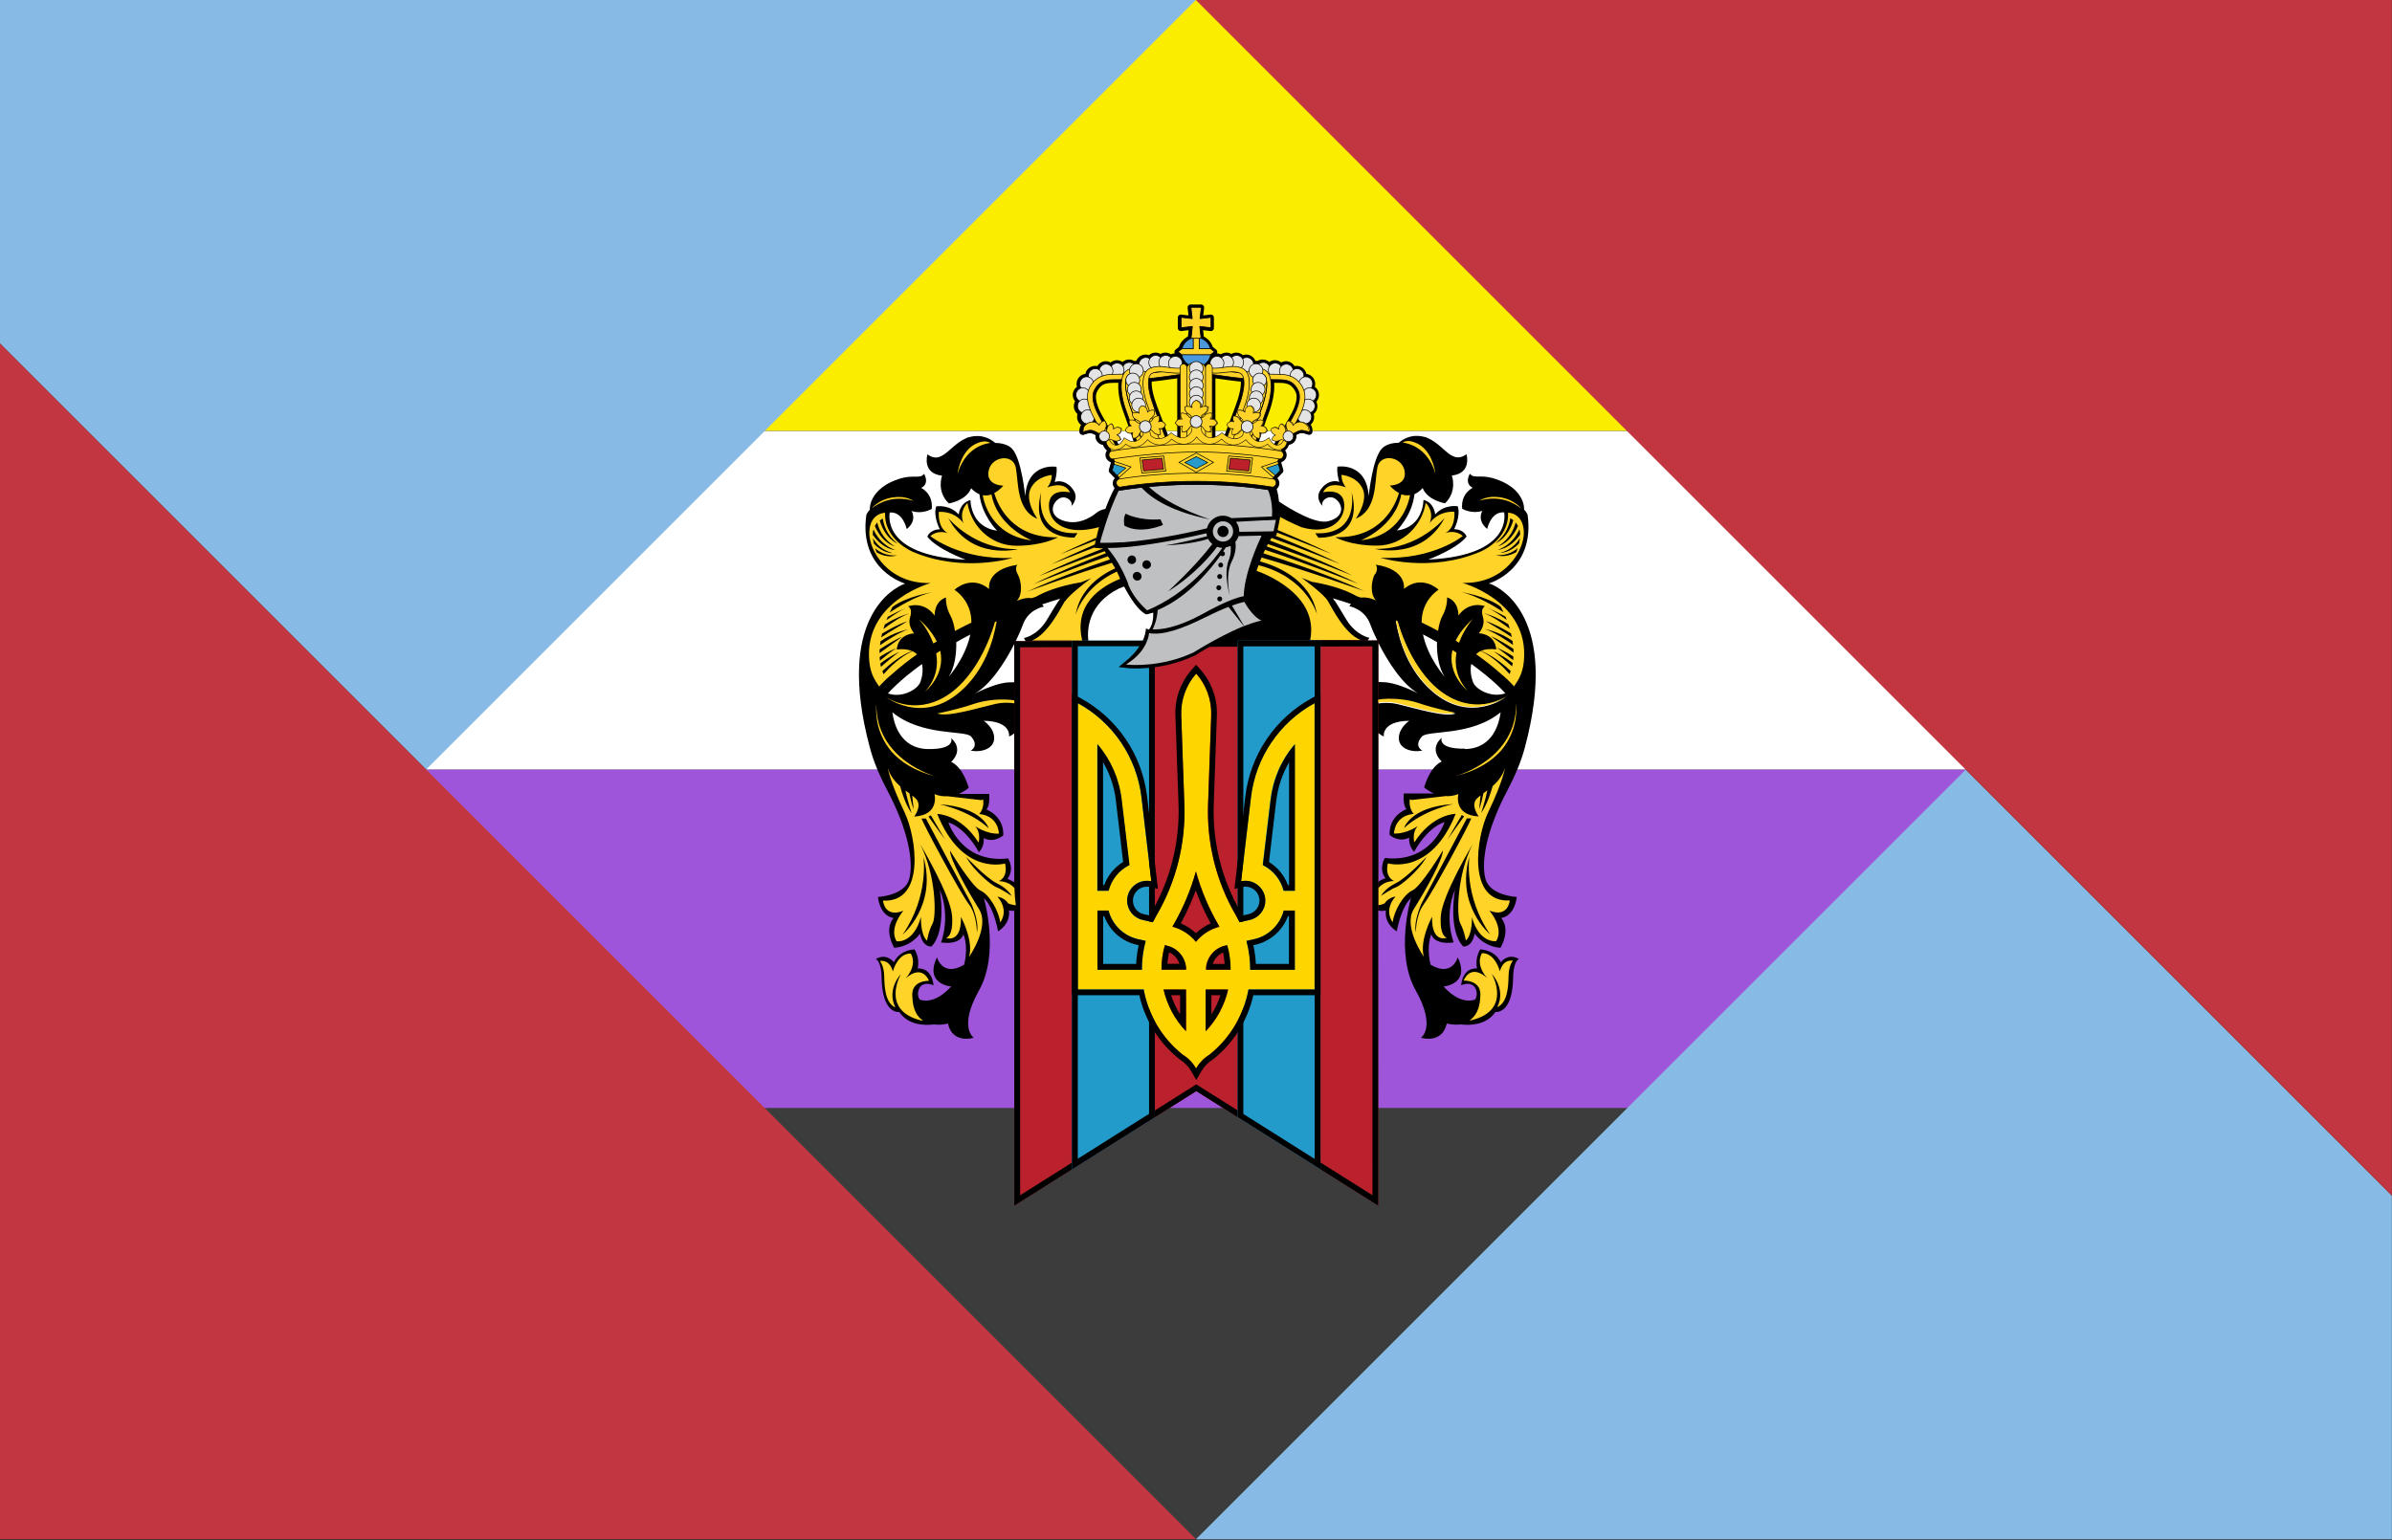 <svg clip-rule="evenodd" fill-rule="evenodd" height="1182" stroke-miterlimit="99" width="1835" xmlns="http://www.w3.org/2000/svg"><rect width="100%" height="100%" fill="#333333" stroke="none"/><path d="m-56744.3-5930.68h66182.4v22783h-66182.4z" fill="none"/><path d="m-44701.3 12690.3h2105.44v1181.1h-2105.44z"/><path d="m-43648.5 12690.3c0 120.4-189.9 263.5-149.8 379.5 4.3 12.4 10.9 22.5 11.9 24 1.9 2.9 1.9 2.9 137.9 187.1-155.5-36.2-311-72.3-466.5-108.5-131.9-34.5-185.7-145.9-277.8-253.9-103.5-121.3-197.6-166-308.4-228.2z" fill="#0670b1"/><path d="m-43648.5 13871.4c0-120.4 189.9-263.5 149.8-379.5-4.3-12.4-10.9-22.5-11.9-24-1.9-2.9-1.9-2.9-137.9-187.1 155.5 36.2 311 72.3 466.5 108.5 131.9 34.5 185.7 145.9 277.8 253.9 103.5 121.3 197.6 166 308.4 228.2z" fill="#0670b1"/><path d="m-44701.3 13280.9c238.3 0 508.2 126.5 732 74.5 106.9-24.8 213.8-49.7 320.7-74.5-191.8 259.7-191.8 259.8-194.6 263-62.8 73-260 103.1-451.4 154.5-215.9 58-295.3 110.5-406.7 173 0-196.9 0-393.7 0-590.6z" fill="#0670b1"/><path d="m-42595.8 13280.9c-238.3 0-508.2-126.5-732-74.5-106.9 24.8-213.8 49.7-320.7 74.5 191.8-259.7 191.8-259.8 194.6-263 62.8-73 260-103.1 451.4-154.5 215.9-58 295.3-110.5 406.7-173v590.6z" fill="#0670b1"/><path d="m1508 330.7h-1181.1v-330.7h1181.1z" fill="#fbed00"/><path d="m1508 590.6h-1181.1v-259.8h1181.1z" fill="#fff"/><path d="m1508 850.4h-1181.1v-259.8h1181.1z" fill="#9f55da"/><path d="m1508 1181.1h-1181.1v-330.7h1181.1z" fill="#3c3c3c"/><path d="m1098.4 530.3c-18.4-16.1-25.1-38.8-27.6-53.8.4.2.9.4 1.3.6 5.4 19.5 18.2 45.1 37.5 56.9 25.4 15.5 46.1.6 46.1.6s-27.6 21.7-57.3-4.3m25.3 44.2c-21.3.3-17.7-8.3-17.7-8.3s-10.4 7.8 0 18.2c0 0-8.1 2.6-13.3 19.2-.1.2-.1.4-.2.6 0 0 2.9 2.7 7.6 4.7h-23.2s-1 8.9 2.1 12c0 0-13.5 4.7-13 19.8 0 0 6.8 6.2 15.1 2.1 0 0-1 5.7 3.7 10.9 0 0 9.4-18.2 23.4-22.9 0 0-9.9 31.7-45.8 27.6 0 0-5.2 8.3.5 15.6 0 0-2.6.4-5.6 2.8v-114.3c1.1.9 2.5 1.8 4.3 2.7 0 0-2.2-11.8 19.5-12.1 0 0-8 5.3-8 13.3 0 8.1 9.6 11.2 18 9.6 0 0-6.8-3.4-.3-10.8 4.5-5.1 37.4.1 60.4-18.6-.9 7.2-5.3 27.9-27.4 28.2m-74.7-83 1.4-2.4s-10-1.6-17.5-13.7c-4.8-7.8-7.6-13-10.5-16.6 4.8 1.4 9.4 2.9 13.9 4.4-.4.5-.9 1.1-1.3 1.7 0 0 11.8 1.9 16.1 13.9 1.1 3.1 3 7.5 5.5 12.6h-7.6zm8.3 45.7c10-1.5 22.4-.2 30.9 2.7 13.6 4.7 28.2 7.4 28.2 7.4-8.1 3.1-31.3-4.3-44.9-7.4-4.8-1.1-9.8-1-14.2-.4zm0-44.2c7 14 18.4 31.9 30.6 38.8 1.2.6 1.9 1 1.9 1-.6-.3-1.3-.6-1.9-1-4.8-2.4-18-8.6-26.9-8.6-1.3 0-2.5-.1-3.7-.2v-29.9zm45-.7c-.3 9.3 1.2 19.5 5.8 26.6 0 0-12.6-14-16.6-32.4 3.8 2 7.4 3.9 10.8 5.9m26.2 16.7c18.1 13.1 26.2 22.6 26.2 22.6-10.4 3.8-22.8-2.8-24.9-8.8-1.5-4.1-2.2-9.3-1.2-13.8m-247.4-26.3c-.7-.2-2.2-.8-2.2-.8-.1 2.3-1 6.9-2.7 9.6h-41.5c-1-8.9-.2-28.4 23.3-40.2l4.2-1.6c4.3 8.3 10.7 18.5 16.9 21.4 0 0 2-.3 5.4-1.4.1 2.6 0 8.7-3.2 13m-78.5-7.2c-7.5 12.1-17.5 13.7-17.5 13.7l1.3 2.4h-7.6c2.5-5.1 4.4-9.5 5.5-12.6 4.3-12.1 16.1-13.9 16.1-13.9-.4-.6-.9-1.2-1.3-1.7 4.5-1.5 9.1-3 13.9-4.4-2.9 3.6-5.7 8.9-10.5 16.6m-24.4 47.4c-1.2.2-2.4.2-3.7.2-9 0-22.1 6.2-26.9 8.6-.6.3-1.3.7-1.9 1 0 0 .7-.4 1.9-1 12.2-6.9 23.6-24.8 30.6-38.8v29.9zm0 153.7-5.6-2.8c5.7-7.3.5-15.6.5-15.6-35.9 4.2-45.8-27.6-45.8-27.6 14 4.7 23.4 22.9 23.4 22.9 4.7-5.2 3.6-10.9 3.6-10.9 8.3 4.2 15.1-2.1 15.1-2.1.5-15.1-13-19.8-13-19.8 3.1-3.1 2.1-12 2.1-12h-23.2c4.7-2 7.6-4.7 7.6-4.7-.1-.2-.1-.4-.2-.6-5.2-16.7-13.3-19.2-13.3-19.2 10.4-10.4 0-18.2 0-18.2s3.6 8.6-17.7 8.3c-22.1-.3-26.5-21-27.4-28.2 22.9 18.7 55.9 13.5 60.4 18.6 6.5 7.4-.3 10.8-.3 10.8 8.3 1.6 18-1.5 18-9.6s-8.1-13.3-8.1-13.3c21.7.3 19.5 12.1 19.5 12.1 1.8-.8 3.2-1.7 4.3-2.7v114.3zm-71.2-167.6c1 4.5.3 9.7-1.2 13.8-2.2 6-14.5 12.6-24.9 8.8 0 0 8.1-9.6 26.2-22.6m26.2-16.7c3.4-2 7-3.9 10.8-5.9-4 18.5-16.6 32.4-16.6 32.4 4.6-7 6-17.3 5.8-26.6m409.5-44.6c-.3-.1-.6-.3-.9-.4 0 0 35.6-10.2 29.7-52.6 0 0-1-2.6-2.7-4 .1-2.8-.7-5.1-.7-5.1s0 0 0-.1c-1.3-4.1-4.9-11.2-15.8-16.2-16.1-7.4-21.4-1.3-25.1-6.2 0 0-4.6 7.4 2.2 10.8 0 0-9.3 4.3-8.1 16.1 0 0 7.1 4.3 15.5 1.6 0 0-4.6 7.1 3.7 13.9 0 0 2.8-13.6 13-12.7 0 0 7.7 33.1-58.2 36.2 0 0 22-8.1 29.4-17.7 0 0-1.9-5.6-9.6-5.6 0 0 5.3-9.9 2.8-17.6 0 0-9.9-1.9-17.3 6.2 0 0-.6-9-9-11.1 0 0 .3 20.8-20.4 23.5 0 0 11.8-11.6 13.5-27.9 3.9-1.7 6.3-4.7 6.3-4.7 3.8 9.6 17.2 11.7 17.2 11.7 9.6-9.3 5.2-21.3 5.2-21.3 15.4-1.7 11.3-16.1 11.3-16.1-.1-.3-.1-.4-.1-.4l-.2.3c-3.3 2.3-6.1 2.7-8.8 1.9-1-.4-2.1-.9-3.1-1.5-5.1-3.2-10.1-9.7-17.3-12.8-.4-.2-.9-.4-1.3-.6-.3-.1-.7-.2-1-.3-.1-.1-.3-.1-.5-.1-9.6-2.6-16.4 1.5-19.8 4.5-5.4-.1-10.1 1.6-12.7 4.2-7.5 7.5-10.3 36.7-10.3 36.7-1.7-26.4-24-22.6-24-22.6-.7 5.1 1.4 11.7 1.4 11.7-3.4-1.4-9.9-.7-14.4 6.2s1.7 12.3 1.7 12.3c-2.1-3.8 4.8-9.6 10.3-5.1s6.5 13.7-6.2 16.8c-9.7 2.4-29-9.4-37.6-15.1-.3-3.2-.8-6.2-1.6-8.9-.3-1.1-.6-2.1-1-3.1-9.3-22.2-33.4-31.4-54.6-31.4-16.4 0-30.5 2.5-45 11.6-1.9 1.2-3.6 2-4.8 2.8-1.7-.7-3.7-1.1-6-.4 0 0-11.2 10.6-20.2 35-2.2.4-4.8 1.3-7 3.1 0 0-10.6 9.6-23.3 6.5s-11.7-12.4-6.2-16.8c5.5-4.5 12.3 1.4 10.3 5.1 0 0 6.2-5.5 1.7-12.3-4.5-6.9-11-7.6-14.4-6.2 0 0 2.1-6.5 1.4-11.7 0 0-22.3-3.8-24 22.6 0 0-2.8-29.2-10.3-36.7-2.6-2.6-7.3-4.2-12.7-4.2-3.4-3-10.2-7.1-19.8-4.5-.2 0-.3.1-.5.1-.3.1-.7.2-1 .3-.4.1-.8.3-1.3.6-7.2 3.1-12.2 9.6-17.4 12.8-1.1.6-2.1 1.1-3.1 1.5-2.7.8-5.5.4-8.7-1.9l-.2-.3s-.1.1-.1.4-4.1 14.4 11.3 16.1c0 0-4.5 12 5.2 21.3 0 0 13.4-2 17.1-11.7 0 0 2.4 3 6.4 4.7 1.7 16.2 13.5 27.9 13.5 27.9-20.7-2.8-20.4-23.5-20.4-23.5-8.4 2.2-9 11.1-9 11.1-7.4-8.1-17.3-6.2-17.3-6.2-2.5 7.7 2.8 17.6 2.8 17.6-7.7 0-9.6 5.6-9.6 5.6 7.4 9.6 29.4 17.7 29.4 17.7-66-3.1-58.2-36.2-58.2-36.2 10.2-.9 13 12.7 13 12.7 8.4-6.8 3.7-13.9 3.7-13.9 8.4 2.8 15.5-1.6 15.5-1.6 1.2-11.8-8.1-16.1-8.1-16.1 6.8-3.4 2.2-10.8 2.2-10.8-3.7 4.9-9-1.2-25.1 6.2-10.8 5-14.5 12.1-15.8 16.2v.1s-.8 2.4-.7 5.1c-1.7 1.4-2.7 4-2.7 4-5.9 42.4 29.7 52.6 29.7 52.6-.3.1-.6.3-.9.4-7.9 3.2-52.6 26.1-26.2 125 3.1 12.2 8.7 24.2 13.6 33.5 16.4 31.1 20.3 55.6 16.6 68.1-3.6 12.5-23.9 13.5-23.9 13.5 2.1 15.6 12 16.1 12 16.1-7.8 9.4.5 22.9.5 22.9 13.5-1 19.8-10.9 19.8-10.9 2.1 10.9 8.8 9.9 8.8 9.9 12-12.5 6.3-43.7 6.3-43.7 8.8 21.3 1 40.6 1 40.6 15.6 2.1 17.2-6.3 17.2-6.3 4.2 10.9.5 23.4.5 23.4-16.6 9.9-20.8-5.7-20.8-5.7-9.9 20.8 10.9 22.4 10.9 22.4-10.6 11.5-19.1 11.7-24.1 10.1-2.7-3.7-1.1-9.9 2.3-11.4 3.9-1.9 8.3.4 8.3.4-1.7-14.5-12.2-12.9-12.2-12.9 1.9-8.7-2.5-14.7-2.5-14.7-12.4 1-15.7 9.9-15.7 9.9-6.6-7.6-13.9-2.5-13.9-2.5 4.4 2.3 4.4 13.7 4.4 13.7.3 25.1 10 27.2 13.6 27 .2.2.3.5.5.7 6.7 9 17.9 9.8 26.2 8.8 5.6.8 10.6-.7 10.6-.7 3.6 16.1 19.8 10.9 19.8 10.9s-12-7.8 4.1-36.4 3.7-70.7 3.7-70.7c7.8 7.3 10.9 25.5 10.9 25.5 10.4-6.8 8.3-16.1 8.3-16.1 2.4.6 5 .2 5 .2h279.1c2.1.3 2.7.4 5.1-.2 0 0-2.1 9.3 8.3 16.1 0 0 3.1-18.2 10.9-25.5 0 0-12.5 42.1 3.6 70.7s4.1 36.4 4.1 36.4 16.1 5.2 19.8-10.9c0 0 5 1.4 10.6.7 8.3 1 19.4.1 26.2-8.8.2-.2.3-.4.5-.7 3.6.1 13.3-1.9 13.6-27 0 0 0-11.4 4.4-13.7 0 0-7.3-5.2-13.9 2.5 0 0-3.3-8.9-15.7-9.9 0 0-4.3 6-2.5 14.7 0 0-10.6-1.7-12.2 12.9 0 0 4.4-2.3 8.3-.4 3.4 1.6 5.1 7.8 2.3 11.4-5 1.6-13.5 1.4-24.1-10.1 0 0 20.8-1.6 10.9-22.4 0 0-4.2 15.6-20.8 5.7 0 0-3.6-12.5.5-23.4 0 0 1.6 8.3 17.2 6.3 0 0-7.8-19.2 1-40.6 0 0-5.7 31.2 6.3 43.7 0 0 6.7 1 8.8-9.9 0 0 6.3 9.9 19.8 10.9 0 0 8.3-13.5.5-22.9 0 0 9.9-.5 12-16.1 0 0-20.3-1-23.9-13.5-3.7-12.5.2-37.1 16.6-68.1 4.9-9.3 10.4-21.2 13.6-33.5 26.4-99.2-18.6-121.9-26.3-125.1" fill-rule="nonzero"/><path d="m1057.2 491.5-279.1.7v433l139.6-87.9 139.6 87.9z" fill="#bb212c" fill-rule="nonzero"/><path d="m1057.2 491.5.1 433.7-139.6-87.9-139.6 87.9v-433zm-4.4 4.5-270.2.7v420.5l135.1-85.1 135.2 85.1z"/><path d="m885.9 491.5v365.8l-63.6 40.1v-405.8h63.6z" fill="#229bcb"/><path d="m885.9 491.5v365.8l-63.6 40.1v-405.8h63.6zm-4.4 4.4h-54.7v393.3l54.7-34.5v-358.9z"/><path d="m949.4 491.5v365.8l63.6 40.1v-405.8h-63.6z" fill="#229bcb"/><path d="m949.4 491.5h63.6v405.8l-63.6-40.1v-365.8zm4.4 4.4v358.9l54.7 34.5v-393.3h-54.7z"/><path d="m877.4 759.3h-50.6v-219.7c27 14.7 45.2 41.7 48.8 72.2l7.6 64.5c-1.1-.3-2.2-.4-3.4-.4-8.3 0-15.2 6.8-15.2 15.2 0 7.1 4.9 13.2 11.8 14.8l7.9 1.8c.9-1.8 1.9-3.6 2.9-5.4 15-25.7 22.3-55.1 21.3-84.9l-2.4-68.6c-.4-11.7 3.7-23.2 11.5-31.9 7.8 8.8 11.9 20.2 11.5 31.9l-2.4 68.6c-1.1 29.7 6.3 59.2 21.3 84.9 1 1.8 2 3.6 2.9 5.4l7.9-1.8c6.9-1.6 11.8-7.7 11.8-14.8 0-8.3-6.8-15.2-15.2-15.2-1.1 0-2.3.1-3.4.4l7.6-64.5c3.6-30.5 21.8-57.5 48.8-72.2v219.7h-50.7c-3.5 19.2-13.7 37.1-29.9 50-4.3 2.6-7.8 6.3-10.3 10.6-2.5-4.3-6.1-8-10.3-10.6-16.1-12.9-26.3-30.8-29.9-50zm1.5-37.3-5.8-1.3c-11.2-2.5-19.9-11.2-22.7-22h-8.5v45.5h34.1c0-7.4 1-14.9 2.9-22.2zm56.6-10.8c-.2-.4-.5-.9-.7-1.3-7.5-12.9-13.3-26.7-17.3-41.1-4 14.4-9.8 28.2-17.3 41.1-.2.4-.5.8-.7 1.3 7.3 1.9 13.5 6 18 11.6 4.5-5.6 10.7-9.7 18-11.6zm23.6 33h34.2v-45.5h-8.5c-2.8 10.8-11.4 19.5-22.7 22l-5.9 1.3c2 7.3 3 14.7 2.9 22.1zm-66.4 15.2c2.7 11.8 8.5 22.9 17.2 32v-32zm32.3 0v32c8.7-9.1 14.5-20.2 17.2-32zm-15.1-16.5c-.6-8.3-6.6-15.3-14.7-17.2l-1.6-.4c-1.8 6.2-2.6 12.5-2.6 18.8h18.9c0-.4 0-.9 0-1.3zm34 1.3c0-6.3-.9-12.7-2.6-18.8l-1.5.3c-8.2 1.8-14.2 8.9-14.7 17.2v1.3zm49.3-60.6v-112.5c-10.3 12-16.8 26.8-18.6 42.5l-6 50.3c8.1 3.9 13.8 11.2 16 19.7h8.5zm-151.4 0h8.5c2.2-8.5 8-15.7 16-19.7l-6-50.3c-1.9-15.7-8.3-30.5-18.6-42.5v112.5z" fill="#ffd500"/><path d="m873.8 763.7h-51.5v-231.6l6.6 3.6c28.3 15.4 47.3 43.6 51.1 75.6l8.3 70.8-6.1-1.4c-.8-.2-1.6-.3-2.4-.3-5.9 0-10.7 4.8-10.7 10.7 0 5 3.5 9.4 8.4 10.4l4.5 1c.5-.9.9-1.7 1.4-2.6 14.5-25 21.7-53.6 20.7-82.5l-2.4-68.6c-.5-12.9 4.1-25.4 12.6-35l3.3-3.7 3.3 3.7c8.5 9.6 13.1 22.2 12.6 35l-2.4 68.6c-1 28.9 6.2 57.5 20.7 82.5.5.9 1 1.7 1.4 2.6l4.6-1c4.9-1.1 8.4-5.5 8.4-10.4 0-5.9-4.8-10.7-10.7-10.7-.8 0-1.6.1-2.4.3l-6.1 1.4 8.3-70.8c3.8-32 22.8-60.2 51.1-75.6l6.6-3.6v231.6h-51.5c-4.3 18.8-14.7 36.3-30.7 49l-.2.2-.2.1c-3.6 2.2-6.7 5.4-8.8 9.1l-3.9 6.7-3.8-6.7c-2.1-3.7-5.2-6.8-8.8-9.1l-.2-.1-.2-.2c-16-12.7-26.4-30.2-30.7-49zm3.6-4.4c3.5 19.2 13.7 37.1 29.9 50 4.3 2.6 7.8 6.3 10.3 10.6 2.5-4.3 6.1-8 10.3-10.6 16.1-12.9 26.3-30.8 29.9-50h50.7v-219.7c-27 14.7-45.2 41.7-48.8 72.2l-7.6 64.5c1.1-.3 2.2-.4 3.4-.4 8.3 0 15.2 6.8 15.2 15.2 0 7.1-4.9 13.2-11.8 14.8l-7.9 1.8c-.9-1.8-1.9-3.7-2.9-5.4-15-25.7-22.3-55.1-21.3-84.9l2.4-68.6c.4-11.7-3.7-23.2-11.5-31.9-7.8 8.8-11.9 20.2-11.5 31.9l2.4 68.6c1.1 29.7-6.3 59.2-21.3 84.9-1 1.8-2 3.6-2.9 5.4l-7.9-1.8c-6.9-1.6-11.8-7.7-11.8-14.8 0-8.3 6.8-15.2 15.2-15.2 1.1 0 2.3.1 3.4.4l-7.6-64.5c-3.6-30.5-21.8-57.5-48.8-72.2v219.7h50.6zm115.9-75.8h-8.5c-2.2-8.5-8-15.7-16-19.7l6-50.3c1.9-15.7 8.3-30.5 18.6-42.5v112.5zm-4.4-4.4v-94.1c-5.2 8.9-8.5 18.8-9.8 29.1l-5.6 47.4c6.8 4.1 11.8 10.4 14.5 17.7h.8zm-44.8 65h-18.8c0-.4 0-.9 0-1.3.6-8.3 6.6-15.3 14.7-17.2l1.5-.3c1.8 6.2 2.6 12.5 2.6 18.8zm-13.8-4.4h9.2c-.2-3-.6-5.9-1.2-8.8-3.8 1.7-6.7 4.9-7.9 8.8zm-88.4-56.2v-112.5c10.3 12 16.8 26.8 18.6 42.5l6 50.3c-8.1 3.9-13.8 11.2-16 19.7h-8.5zm4.4-4.4h.8c2.7-7.3 7.8-13.5 14.5-17.7l-5.6-47.4c-1.2-10.3-4.6-20.2-9.8-29.1v94.1zm32.6 42.9c-2 7.3-3 14.7-2.9 22.2h-34.1v-45.5h8.5c2.8 10.8 11.4 19.5 22.7 22zm-5.4 3.3-1.4-.3c-11.7-2.6-21-11.1-25-21.9h-.8v36.6h25.3c.2-4.8.9-9.6 1.9-14.4zm85.6 18.8c0-7.4-1-14.9-2.9-22.1l5.9-1.3c11.2-2.5 19.9-11.2 22.7-22h8.5v45.5h-34.2zm4.3-4.4h25.4v-36.6h-.8c-4 10.8-13.3 19.2-25 21.9l-1.5.3c1 4.7 1.7 9.6 1.9 14.4zm-53.5 3.1v1.3h-18.9c0-6.3.9-12.7 2.6-18.8l1.6.4c8.2 1.8 14.2 8.9 14.7 17.2zm-13.1-12c-.6 2.9-1 5.9-1.2 8.8h9.2c-1.3-3.9-4.2-7.2-8-8.8zm38.6-19.7c-7.2 1.9-13.5 6-18 11.6-4.5-5.6-10.8-9.7-18-11.6.2-.4.5-.8.7-1.3 7.5-12.9 13.3-26.7 17.3-41.1 4 14.4 9.8 28.2 17.3 41.1.2.4.5.9.7 1.3zm-29.5-2.5c4.3 1.8 8.2 4.4 11.5 7.5 3.3-3.1 7.2-5.7 11.4-7.5-4.5-8.1-8.3-16.6-11.5-25.3-3.2 8.7-7 17.1-11.5 25.3zm-13.3 50.7h17.2v32c-8.7-9.1-14.5-20.2-17.2-32zm5.8 4.4c1.7 5.1 4 10.1 6.9 14.7v-14.7zm26.5-4.4h17.2c-2.7 11.8-8.5 22.9-17.2 32zm4.4 4.4v14.7c3-4.6 5.3-9.6 6.9-14.7z"/><path d="m721.3 499.4c-1.1.7-2.1 1.3-3.1 2 1.6 9.1.2 19.5-8.5 29.3 0 0 15.8-12.6 11.6-31.3m43.1 181.4c-3-.9-17.1-12.1-23.2-23.2 0 0 15.5 16.4 23.7 20.3s11.2 9.6 11.2 9.6-8.6-5.7-11.6-6.6m-19.4 12.5s6.4 14.1 4.3 22.1c0 0 .2-13.4-6.1-21.6-6.4-8.2-33.9-59.4-36.4-65.8h3.4zm-31-67.8 10.9 18.7-12.7-17.7 1.8-.9zm-5.7 31.9c10.7 37.6-15.9 59.6-15.9 59.6 20.5-29.8 15.9-59.6 15.9-59.6m50.1-21.9c-15-13.9-37.6-18.4-37.6-18.4 32.8 2.3 37.6 18.4 37.6 18.4m7.8 40.5s7.3-2.6 4.7-13.5c0 0-32.8 9.9-52-38 0 0 17.7 0 31.7 21.9 0 0 2.1-7.3-2.6-12.5 0 0 8.8 6.2 18.2 5.7 0 0 0-13.5-15.1-15.1 0 0 3.7-3.6 3.1-9.9-.1-.5-.1-.9-.1-1.3l-1.4.6-26-3c-3.1.2-6.4-.2-9.9-1.6 0 0 4.1 16.1-15.6 17.2 0 0 6.8-8.8 1-14-.7-.7-1.6-1.4-2.5-2.1l1.1 10.6c-1.3-3.3-2.6-8.9-3.3-12.3-1-.7-2-1.5-3-2.2 1.5 7.4 4.7 17.3 4.7 17.3-4.4-6.1-7.3-15.2-8.8-20.6-4-3.6-7.7-8-9.5-14.1 0 0 1.6 10.4 12.9 34.1 9.3 19.5 16.2 69.4-16.5 67.8 0 0 1 13.5 15.6 7.8 0 0-11.4 13-5.2 23.4 0 0 13 2.1 18.7-18.7 0 0-.5 14 4.7 18.2 0 0 1-7.3 4.2-13 3.1-5.7 2.6-37.4-9.4-60.8 0 0 23.4 39 24.4 55.1s-4.7 16.6-4.7 16.6 12 4.7 11.5-16.1c0 0 9.9 18.2 6.2 30.7 0 0 16.1-22.9 7.8-36.4s-22.4-38-22.4-45.2c0 0 16.6 27.6 23.4 30.7s14 15.6 15.1 24.4c0 0 7.3-8.8-2.1-19.7 0 0 5.2.5 8.3 5.2 0 0 2.6 1 5.8 1.4-.6-4.3-1-8.7-1.1-13.2-2.3-2.8-6-5-11.9-5.4m-53.6 76.6s-4.8-13.5-18-1.9c0 0 9.3-9.3 4.1-19 0 0-9.1-1.7-13.9 13.7 0 0-1.6-9.1-9.9-8.1 0 0 3.1 3.5 3.3 11.4.2 7.5.4 20.6 8.6 24.3-7-14 4.2-25.6 4.2-25.6s-16.1 27.9 15.7 35.6c0 0 .5.1 1.3.1-4.4-2.9-7.9-8.3-8.2-18.4-.4-3.6.1-11.7 12.7-12.2m-29.3-176.6c.1.1.3.3.4.5 7.1 8.1 18 15.3 34.6 19.5-1.4-.4-46.4-12.9-46-55.7-.6 7.3-.1 22.2 11.1 35.8m-3.8-41.3s27.6 21.7 57.3-4.3c18.4-16.1 25.2-38.8 27.7-53.8-.5.2-.9.4-1.4.6-5.4 19.5-18.2 45.1-37.5 56.9-25.4 15.5-46.1.6-46.1.6m21.1-150.5s-3.4-2.4-9.5-2.9c-.2 0-.5 0-.8 0-14.4-.5-21.7 8.7-21.7 8.7 5.9-4.5 16.8-10.2 31.9-5.8m4.6 91.1s6.9 7.6 10.8 18.4c.9-.5 1.7-1.1 2.6-1.6-2.6-5.3-6.8-10.9-13.3-16.8m40.3 57.6c.6-.3 1.2-.6 1.9-1-1.2.6-1.9 1-1.9 1m18.3 7.1c4.8-1.1 9.8-1 14.2-.4v-2.3c-10-1.5-22.4-.2-30.9 2.7-13.6 4.7-28.2 7.4-28.2 7.4 8 3.1 31.3-4.3 44.9-7.4m27.6-125.4s-26.2-10.2-30.9-35.3c-2.4.9-4.7 1-6.7.6.8 5.1 6.6 31 37.6 34.7m-31.8-74.8c-2.2-1.4-5.8-2-11.6.9-10.2 5.2-13 18.7-13.6 23 4.7-16 15.5-22.6 25.2-23.9m-32.2 57.7s19.8 24.4 53.4 23.8c0 0-35.9 9.2-53.4-23.8m-45 72.4c.7-1.5 1.4-2.9 2.1-4.2 10.7-8.2 30.5-11.3 30.5-11.3-12.2 2.6-26.4 11.4-32.6 15.5m15.1.7c-6.6 2.4-14.6 8-19.9 12 .3-1.2.7-2.4 1.1-3.5 9.9-6.3 18.8-8.5 18.8-8.5m-22.5 24.4c.1-1 .3-2 .4-3 10-7.1 21.1-9.1 21.1-9.1-7.3 2.5-16.5 8.6-21.5 12.2m-.4 6c0-1 0-1.9.1-2.9 4.2-2.7 12-7.6 17.3-9.7 0 0-11.4 8.3-17.4 12.6m15.2-.9c-3.8 2.5-9.9 7.7-14.1 11.4-.2-.8-.4-1.7-.5-2.5 7.1-5.7 14.6-8.9 14.6-8.9m-15.1 3.9c6-4.1 12.8-6.8 12.8-6.8-3 1.8-8.7 6.3-12.6 9.6-.1-.9-.2-1.8-.2-2.8m1.9-18c4.5-2.7 13.2-7.6 19.4-9.4 0 0-13.8 8.1-20.1 12.3.2-1 .4-2 .7-3m4.3-12.7c5.4-3.1 12-6 14.2-7-4.7 2.1-10.9 6.4-15.2 9.5.3-.9.7-1.7 1-2.5m-6.1-74c.8-.6 1.6-1.1 2.3-1.5.6 4.2 2.8 12.7 11.4 19.2 0 0-9.5-3.2-13.7-17.7m-2.4 24.5c-.4-.9-.8-2-1.1-3.2 1.7 1.6 7.6 6.3 16.6 5.4 0 0-6.4 2.9-15.5-2.2m-2.8-10.9c1.7 3.1 6.1 9 14.9 11.4 0 0-7 .4-14.2-7.2-.3-1.4-.6-2.8-.7-4.3m.4-6.7c1.5 3.6 5.9 11.8 16.6 15.9 0 0-9.3-.4-17.2-11.8 0-1.4.2-2.8.6-4.1m2.9-5.2c.9 3.9 3.9 12.6 13.5 18.3 0 0-9.6-2.2-15.4-15.7.6-1 1.2-1.8 1.8-2.6m125.9-23.8s-6.9 33.6 27.8 31.9l-2.4 3.4s-35.4 2.1-25.4-35.3m18.1 84.1c-3 4.8-12.9 25.5-25.3 30.2h38.6c-6.5-27.5 13.7-41.1 29.1-47.3-.6-1.4-1.2-2.7-1.6-3.7-.2-.6-.5-1.2-.9-1.9-26 11.8-31.7 33.2-31.7 33.2 3.3-19.3 18.1-30 30.4-35.7-.8-1.3-1.6-2.8-2.5-4.2-31.7 9.7-64.9 22.1-64.9 22.1 20-9.4 45-18.5 63.4-24.7-.5-.8-1.1-1.6-1.6-2.4-28.4 9.8-57.2 21.4-57.2 21.4 16.9-8.4 38.9-17.4 55.7-23.8-.3-.5-.7-1-1-1.5-25.3 9-50.2 19-50.2 19 14.1-7.1 33.5-15.1 48.8-21 0-.1-.1-.2-.2-.2-4.5-.1-6.4-.5-6.4-.5s0 0 0-.1c-17.4 6.6-33 12.9-33 12.9 8.6-4.3 21.8-10.2 33.5-15.3.2-1.1.4-2.2.7-3.2-14.2 5.5-27.4 10.8-27.4 10.8 6.8-3.4 18.2-8.5 27.9-12.8.6-2.8 1.3-5.5 2-8.1-10.2 2.8-18.1 2.8-23.9 1.2-.1 0-.2-.1-.3-.1s-.2-.1-.3-.1c-5.4-1.5-9.2-4.6-11.5-8.3v-.1c-.2-.3-.4-.6-.5-.9 0-.1-.1-.1-.1-.2-.1-.3-.3-.6-.4-.9-.1-.1-.1-.2-.1-.2-.1-.3-.2-.6-.3-.9 0-.1-.1-.2-.1-.2-.1-.3-.2-.7-.3-1 0-.1 0-.1 0-.1-.1-.4-.2-.8-.3-1.1-.1-.5-.2-1-.2-1.4 0-.1 0-.3 0-.4 0-.4-.1-.7-.1-1.1 0-.2 0-.4 0-.6 0-.3 0-.6 0-.9 0-.5.1-.9.1-1.4 1.7-11.7 16.1-7.9 16.1-7.9-4.5-9.6-17.5-3.8-17.5-3.8 3.8-4.5 3.4-9.6 3.4-9.6s-11.3.7-16.1 10.3 5.1 23.3 5.1 23.3c-16.1-6.5-14.4-27.8-16.5-39.1-2-11.3-18.9-8.9-20.9 2.4-2.1 11.3 11.3 11.3 11.3 11.3-2.4 2.7-4.8 4.5-7 5.7 2.7 9.1 13.5 34.9 48.9 33.9 0 0-11.1 6.5-31.9 6.5-20.7 0-35-16.4-37.5-32.8 0 0-6.8 5.9-3.1 15.5 0 0-5.9-9.3-18.9-8.7 0 0-1.2 12.4 7.1 16.4 0 0-7.4-3.1-13.6 2.2 0 0 22.6 18.6 63.2 16.7 0 0-38.1 11.8-76.5-4.6 0 0-22.3-9-21.4-30 0 0-11.5 0-12.1 14.6-.6 14.5 14.9 40.3 47.1 39.3 0 0-48 13-47.4 55.5.2 13.4 4.5 18.9 7.8 23.9 3.3-3.6 6.6-6.8 9.9-9.5 6.1-5.4 12.5-10.5 19.2-15.2-1-.9-2.1-1.7-3.5-2.4-9.2 4-17.7 12.6-22.2 17.7-.3-.8-.6-1.6-.9-2.4 10.4-9.9 18.6-13.9 22.8-15.4-2.9-1.2-6.7-1.8-11.7-1.2 0 0 0-11.2 13.3-12.4 0 0-5.3-5.6-3.1-12.4s-1.6-8.3-1.6-8.3 11.8-4.7 20.4 7.1c0 0-.6-10.8 8.7-13.9 0 0-.6 6.8 3.7 14.5 1.3 2.4 2.5 6.4 3.2 11.2 4.2-2.3 8.4-4.4 12.6-6.4.2-17.3-13-25.2-13-25.2s12.7-12.1 26.6-.6c0 0-2.8-14.9 21.7-18.6 0 0-2.5 2.5.3 7.4 2.8 5 4 15.8-.9 20.4 0 0 5.7-3 11.7-2.2 1.1-.4 2.2-.7 3.2-1.1 5.2-3 16-8 34.6-11.1l7.6-3s-16.5 12.1-19.8 17.5m-82.9-96.6v.2c0-.1 0-.1 0-.2m366.9-1.2c-.6-4.3-3.4-17.8-13.6-23-5.8-2.9-9.4-2.3-11.6-.9 9.6 1.3 20.5 7.9 25.2 23.9m49.4 381.7c-4.8-15.3-13.8-13.7-13.8-13.7-5.2 9.7 4.1 19 4.1 19-13.2-11.6-18 1.9-18 1.9 12.6.5 13.1 8.6 12.7 12.2-.3 10.1-3.9 15.5-8.2 18.4.8-.1 1.3-.1 1.3-.1 31.9-7.7 15.7-35.6 15.7-35.6s11.2 11.6 4.2 25.6c8.3-3.7 8.5-16.9 8.7-24.3.2-7.9 3.3-11.4 3.3-11.4-8.3-1-9.9 8.1-9.9 8.1m-169.8-349.2s0 0-.1-.1v.1zm185.9-6.1s-7.3-9.2-21.7-8.7c-.3 0-.5 0-.8 0-6.1.6-9.5 2.9-9.5 2.9 15.2-4.4 26.1 1.2 31.9 5.8m-122.6 24.6c30.9-3.6 36.7-29.5 37.6-34.7-2 .4-4.3.3-6.7-.6-4.7 25.1-30.9 35.3-30.9 35.3m83.1 242.8s-4.5 29.8 15.9 59.6c0 0-26.6-22.1-15.9-59.6m-34.8 36.4c-6.4 8.2-6.2 21.6-6.2 21.6-2.1-8 4.3-22.1 4.3-22.1l34.8-65.3h3.4c-2.5 6.4-30 57.6-36.4 65.8m29.1-68.3 1.8.9-12.7 17.7 10.9-18.7zm-50.3 55.3c-3 .9-11.6 6.6-11.6 6.6s3-5.7 11.2-9.6 23.7-20.3 23.7-20.3c-6.1 11.1-20.3 22.3-23.2 23.2m5.9-45.3s4.8-16.2 37.6-18.4c0 0-22.5 4.5-37.6 18.4m52 68.1c5.7 20.8 18.7 18.7 18.7 18.7 6.3-10.4-5.2-23.4-5.2-23.4 14.6 5.7 15.6-7.8 15.6-7.8-32.8 1.6-25.9-48.4-16.5-67.8 11.4-23.7 12.9-34.1 12.9-34.1-1.8 6.1-5.5 10.6-9.5 14.1-1.5 5.4-4.5 14.5-8.8 20.6 0 0 3.3-9.9 4.7-17.3-1 .8-2.1 1.5-3 2.2-.7 3.4-1.9 9-3.3 12.3l1.1-10.6c-.9.7-1.8 1.4-2.5 2.1-5.7 5.2 1.1 14 1.1 14-19.8-1-15.6-17.2-15.6-17.2-3.5 1.4-6.8 1.8-9.9 1.6l-26 3-1.4-.6c0 .3-.1.8-.1 1.3-.5 6.2 3.1 9.9 3.1 9.9-15.1 1.6-15.1 15.1-15.1 15.1 9.4.5 18.2-5.7 18.2-5.7-4.7 5.2-2.6 12.5-2.6 12.5 14-21.9 31.7-21.9 31.7-21.9-19.2 47.9-52 38-52 38-2.6 10.9 4.7 13.5 4.7 13.5-5.9.3-9.6 2.6-11.9 5.4v13.2c3.2-.4 4.7-1.4 4.7-1.4 3.1-4.7 8.3-5.2 8.3-5.2-9.4 10.9-2.1 19.7-2.1 19.7 1-8.8 8.3-21.3 15.1-24.4s23.4-30.7 23.4-30.7c0 7.3-14 31.7-22.4 45.2-8.3 13.5 7.8 36.4 7.8 36.4-3.6-12.5 6.3-30.7 6.3-30.7-.5 20.8 11.4 16.1 11.4 16.1s-5.7-.5-4.7-16.6 24.4-55.1 24.4-55.1c-12 23.4-12.5 55.1-9.4 60.8s4.2 13 4.2 13c5.2-4.2 4.7-18.2 4.7-18.2m-117.8-290.9-2.4-3.4c34.6 1.7 27.8-31.9 27.8-31.9 10 37.4-25.4 35.3-25.4 35.3m96.9-15.2c-17.5 33-53.4 23.8-53.4 23.8 33.6.6 53.4-23.8 53.4-23.8m43 68.2c.7 1.3 1.4 2.7 2.1 4.2-6.2-4.1-20.4-12.8-32.6-15.5 0 0 19.9 3.1 30.5 11.3m3.6 7.6c.3.8.7 1.7 1 2.5-4.3-3.2-10.5-7.4-15.2-9.5 2.2 1 8.8 3.9 14.2 7m3.3 9.3c-5.3-4-13.3-9.6-19.9-12 0 0 9 2.2 18.8 8.5.4 1.1.8 2.3 1.1 3.5m1.6 6.4c-6.3-4.2-20.1-12.3-20.1-12.3 6.2 1.8 14.9 6.7 19.4 9.4.2 1 .5 2 .7 3m.9 5.9c-5-3.6-14.2-9.7-21.5-12.2 0 0 11.1 2 21.1 9.1.2 1 .3 2 .4 3m.4 6c-6-4.3-17.4-12.6-17.4-12.6 5.3 2.1 13.1 7 17.3 9.7.1.9.1 1.9.1 2.9m-.3 5.8c-3.9-3.2-9.6-7.8-12.7-9.6 0 0 6.9 2.7 12.9 6.8 0 .9-.1 1.8-.2 2.8m-.8 4.7c-4.2-3.7-10.3-8.9-14.1-11.4 0 0 7.5 3.3 14.6 8.9-.1.8-.3 1.7-.5 2.5m-1.4-113.6c.8.4 1.5.9 2.3 1.5-4.2 14.5-13.7 17.7-13.7 17.7 8.6-6.5 10.9-15 11.4-19.2m5.9 5.8c-5.7 13.6-15.4 15.7-15.4 15.7 9.6-5.7 12.7-14.4 13.6-18.3.6.7 1.2 1.6 1.8 2.6m1.1 2.6c.4 1.3.5 2.7.6 4.1-7.9 11.3-17.2 11.8-17.2 11.8 10.7-4 15.1-12.3 16.6-15.9m-.3 10.9c-7.1 7.5-14.2 7.2-14.2 7.2 8.8-2.4 13.2-8.3 14.9-11.4-.1 1.4-.4 2.9-.7 4.3m-2.1 6.6c-9.1 5.1-15.5 2.2-15.5 2.2 9.1.9 14.9-3.8 16.6-5.4-.4 1.2-.8 2.3-1.1 3.2m-108.2 17c2.8-5 .3-7.4.3-7.4 24.5 3.7 21.7 18.6 21.7 18.6 13.9-11.5 26.6.6 26.6.6s-13.2 7.9-13 25.2c4.2 2 8.4 4.1 12.6 6.4.7-4.8 1.9-8.8 3.2-11.2 4.3-7.7 3.7-14.5 3.7-14.5 9.3 3.1 8.7 13.9 8.7 13.9 8.7-11.8 20.4-7.1 20.4-7.1s-3.7 1.5-1.6 8.3c2.2 6.8-3.1 12.4-3.1 12.4 13.3 1.2 13.3 12.4 13.3 12.4-4.9-.6-8.8-.1-11.7 1.2 4.2 1.6 12.3 5.6 22.8 15.4-.3.8-.5 1.6-.8 2.4-4.5-5.1-13-13.7-22.2-17.7-1.4.6-2.5 1.4-3.5 2.4 6.6 4.7 13.1 9.7 19.2 15.2 3.3 2.7 6.7 5.9 9.9 9.5 3.3-5 7.6-10.6 7.8-23.9.6-42.5-47.4-55.5-47.4-55.5 32.2.9 47.7-24.8 47.1-39.3-.6-14.6-12.1-14.6-12.1-14.6.9 21.1-21.4 30-21.4 30-38.4 16.4-76.5 4.6-76.5 4.6 40.6 1.9 63.2-16.7 63.2-16.7-6.2-5.3-13.6-2.2-13.6-2.2 8.4-4 7.1-16.4 7.1-16.4-13-.6-18.9 8.7-18.9 8.7 3.7-9.6-3.1-15.5-3.1-15.5-2.5 16.4-16.7 32.8-37.5 32.8s-31.9-6.5-31.9-6.5c35.4 1 46.2-24.7 48.9-33.9-2.2-1.1-4.6-2.9-7-5.7 0 0 13.4 0 11.3-11.3s-18.9-13.7-20.9-2.4c-2.1 11.3-.3 32.6-16.5 39.1 0 0 9.9-13.7 5.1-23.3s-16.1-10.3-16.1-10.3-.3 5.2 3.4 9.6c0 0-13.1-5.8-17.5 3.8 0 0 14.4-3.8 16.1 7.9s-9.3 25.7-32.6 18.9c0 0-10.1-4.2-16.4-7.9l-2 10c12 5 30.2 12.8 41.6 18.5 0 0-21.9-9-42.1-16.5l-.4 2.2h-1.3c13.9 5.5 36.1 14.9 50.5 22 0 0-28.5-11.4-52.9-20.1-.4.7-.8 1.3-1.3 2 15.9 5.9 44.2 17.3 63.4 26.9 0 0-35.9-14.4-64.9-24.2-.3.6-.6 1.2-.9 1.8 17.1 6.1 49 18.1 70.3 28.7 0 0-40.2-15.8-71.6-26.1-.4.9-.8 1.8-1.3 2.7 17.8 5.6 53.3 17.7 77.4 29 0 0-45-16.1-78.8-25.8-.4 1-.8 2-1.2 3 10.5 2.8 38.9 12.9 43.7 40.6 0 0-7.5-28.2-44.8-37.7-.6 1.5-1.1 2.9-1.6 4.3 4 1.4 48.4 17.4 41.2 53.1h38.7c-12.4-4.7-22.3-25.4-25.3-30.2-3.3-5.4-19.9-17.5-19.9-17.5l7.6 3c18.6 3.1 29.4 8.1 34.6 11.1 1 .4 2.1.7 3.2 1.1 5.9-.8 11.7 2.2 11.7 2.2-5-4.7-3.7-15.5-.9-20.4m33.1 91c.6.3 1.3.7 1.9 1 0 0-.7-.4-1.9-1m13.5-167.1h-.1c0 .1 0 .1.1.2zm-44.1 172.5v2.3c4.4-.6 9.4-.7 14.2.4 13.6 3.1 36.9 10.5 44.9 7.4 0 0-14.6-2.8-28.2-7.4-8.5-2.9-20.9-4.2-30.9-2.7m72.7-62c-6.5 5.9-10.7 11.5-13.3 16.8.9.5 1.7 1 2.6 1.6 3.9-10.8 10.7-18.4 10.7-18.4m-13 120.6c16.6-4.2 27.5-11.4 34.6-19.5.1-.2.2-.3.4-.5 11.2-13.6 11.7-28.5 11.1-35.8.4 42.8-44.6 55.4-46 55.7m8.7-65.2c-8.6-9.8-10.1-20.2-8.5-29.3-1-.6-2.1-1.3-3.1-2-4.2 18.7 11.6 31.3 11.6 31.3m30 4s-20.8 14.9-46.1-.6c-19.3-11.7-32.1-37.4-37.5-56.9-.4-.2-.9-.4-1.3-.6 2.5 15 9.3 37.7 27.6 53.8 29.7 26 57.3 4.3 57.3 4.3" fill="#ffd327" fill-rule="nonzero"/><path d="m925.2 473.8c-19.5 9.8-48.2 21.5-48.7 22.4-2.9 5-6.2 8.7-12.8 14.1 0 0 17.9 2.3 39.5-4.5 3.9-1.2 7.9-2.8 12-4.6 6-3.7 11.5-6.9 16.5-9.6 9.4-5.1 16.8-8.5 22.4-10.8l-11.8-14.7c-4.5 1.7-10.1 4.2-17.1 7.7" fill="#bec0c2" stroke="#000" stroke-width="4.58"/><path d="m863.4 394.1s10.1 5.7 26.8 4.4l2 4.3s-16.9 7.6-29.6.6c0 0-1.3-5.6.9-9.2m-3 22h.4c28.3-2 58.6-9.2 65-10.8 1.3-5.5 6.3-9.7 12.2-9.7 2.4 0 4.7.7 6.6 1.9l26.5-1.1 4.6-.2c.1-1.3.3-4.6-.2-8.9-.4-3.7-1.4-8.2-3.4-12.8-.5-1.2-1.1-2.5-1.8-3.7-6.7-11.8-29.1-24.1-46.8-24.1-23.1 0-38.2 4.9-49 17.6 8.9 20 53.7 34.2 53.7 34.2-57.5-11.7-60.3-38.2-60.3-38.2-6.3 8-11.7 19.4-15.7 29.8-1 2.6-1.9 5.1-2.7 7.4-.6 1.8-1.2 3.5-1.7 5.2-1 3-1.8 5.6-2.4 7.7-.3.9-.5 1.7-.7 2.4-.4 1.5-.7 2.6-.8 3.1-.1.3-.1.5-.1.5h5.3c3 0 6.1-.1 9.2-.3.7-.1 1.4-.1 2-.1m4.8 12.2c.3-.7.8-1.2 1.4-1.6.1-.1.3-.1.4-.2 1.7-.7 3.6.1 4.3 1.8.3.8.3 1.5.1 2.3s-.8 1.4-1.5 1.8c-.2.1-.3.2-.4.2-1.2.5-2.5.2-3.5-.6-.4-.3-.7-.7-.8-1.2-.4-.8-.3-1.7 0-2.5m8.9 11.1c.1.1.2.1.3.2.4.4.8.8 1.1 1.4.7 1.7-.1 3.6-1.8 4.3 0 0 0 0-.1 0h-.1c-1.7.6-3.5-.2-4.2-1.9 0-.1 0-.1-.1-.2-.3-.8-.2-1.7.1-2.5.3-.7.9-1.3 1.7-1.6 1-.4 2.1-.3 3 .2m4.4-9.1c1.7-.7 3.6.1 4.3 1.8s-.1 3.6-1.8 4.3-3.6-.1-4.3-1.8.1-3.6 1.8-4.3m-13 18.1c.3.6.5 1.2.8 1.8 4.1 9.9 13.5 18 13.8 18.2h.2c30.9-12.9 50.6-38 57.5-47.9-1.4 0-2.8-.3-4-.8-4.1 5.6-17 21.4-37.7 34.3 0 0 21-19.2 34-36.4-1.3-1.1-2.4-2.5-3.2-4-13 4.4-32.7 5-32.7 5 11.4-1.8 27.2-5.8 31.9-7-.2-.8-.4-1.5-.4-2.3-28.7 6.6-48.8 9.5-62.3 10.7-.2 0-.3 0-.5 0-1 .1-2 .2-2.9.2-2 .2-3.9.3-5.5.3-1.7.1-3.3.1-4.7.1.3.4.6.8.9 1.2.4.5.7.9 1.1 1.4.6.8 1.2 1.6 1.8 2.4s1.1 1.6 1.7 2.4c.6.9 1.1 1.7 1.7 2.6.8 1.2 1.5 2.5 2.2 3.8.5.9.9 1.7 1.4 2.6 1 1.9 1.9 3.8 2.7 5.6.4.9.8 1.8 1.2 2.8s.8 1.9 1.2 2.9m105.1-49-22.5 1.2c1.6 2.1 2.5 4.7 2.5 7.5v.2l26.2-.4h.1l.4-2.1 1.4-6.7-8.1.4zm-32.5 12.9c-2.4 0-4.3-1.9-4.3-4.3s1.9-4.3 4.3-4.3 4.3 1.9 4.3 4.3-1.9 4.3-4.3 4.3m7.8-4.3c0-4.3-3.5-7.8-7.8-7.8s-7.8 3.5-7.8 7.8 3.5 7.8 7.8 7.8 7.8-3.5 7.8-7.8m-7.7 25.8c0 1-.8 1.9-1.8 1.9s-1.9-.8-1.9-1.9c0-1 .8-1.9 1.9-1.9 1 0 1.8.8 1.8 1.9m-2.6 27.9c-1 0-1.9-.8-1.9-1.9 0-1 .8-1.9 1.9-1.9 1 0 1.9.8 1.9 1.9 0 1-.8 1.9-1.9 1.9m-2.6-10.5c0-1 .8-1.9 1.9-1.9 1 0 1.9.8 1.9 1.9 0 1-.8 1.9-1.9 1.9-1 0-1.9-.8-1.9-1.9m2.6-10.5c1 0 1.9.8 1.9 1.9 0 1-.8 1.9-1.9 1.9-1 0-1.9-.8-1.9-1.9 0-1 .8-1.9 1.9-1.9m.7-14.4c-19.3 26.7-37.8 37.7-48.3 42-.4 7.5-3.1 13.4-3.9 14.8 6 .4 18.8-.8 40.4-12.9 0 0 19.1-10.8 29.5-12.5.4-17 10.6-39.8 13.7-46.5l-17.7.4c-.5 1.6-1.3 3.1-2.4 4.4 1.3 7.8-2.7 14.8-2.7 14.8-5.6 11.3-1.4 26.7-1.4 26.7s-5.4-16.4-.9-27.7c1.9-4.8 1.6-8.8 1.3-10.8-1.1.6-2.3 1-3.6 1.2-.7 1-1.4 2.1-2.1 3.1.8.2 1.4.9 1.4 1.8 0 1-.8 1.9-1.9 1.9-.6 0-1.2-.3-1.5-.8m18.3 35.8c-1.6.4-4.8 1.2-9.5 2.9l9.3 15.7c9.2-3.6 13.4-4.2 13.4-4.2-5.9-2.3-11.5-11.3-13.3-14.4m-10.2 15.8c1 0 1.9.8 1.9 1.9 0 1-.8 1.9-1.9 1.9-1 0-1.8-.8-1.8-1.9 0-1 .8-1.9 1.8-1.9m-4.6-3.7c-1 0-1.9-.8-1.9-1.9 0-1 .8-1.9 1.9-1.9 1 0 1.9.8 1.9 1.9 0 1-.8 1.9-1.9 1.9m-14.5-.5c-19.5 9.8-33.8 14.3-43.7 12.4-.1 1-.4 2.9-1.3 5.4-1.4 3.9-4.3 9.2-10.2 14.2-1.8 1.5-3.9 3-6.2 4.5 0 0 17.9 2.3 39.5-4.5 3.9-1.2 7.9-2.8 12-4.6 6-3.7 11.5-6.9 16.5-9.6 9.4-5.1 16.8-8.5 22.4-10.8l-11.8-14.7c-4.5 1.7-10.1 4.2-17.1 7.7" fill="#bec0c2" fill-rule="nonzero"/><path d="m828.1 307.8c-1.6-.9-2.8-2.7-2.8-4.7 0-2.5 1.7-4.6 4-5.2-.7-.9-1.1-2.1-1.1-3.3 0-3 2.4-5.4 5.3-5.4.5 0 1 .1 1.4.2-.1-.3-.1-.6-.1-.9 0-3 2.4-5.4 5.3-5.4 1.1 0 2.1.3 3 .9.4-2.5 2.6-4.5 5.2-4.5 1.6 0 3 .7 4 1.8.9-1.5 2.6-2.6 4.5-2.6s3.5 1 4.5 2.5c.9-1.8 2.7-3 4.8-3 1.4 0 2.6.5 3.6 1.4.6-.3 1.3-.4 2-.4.6 0 1.2.1 1.8.3.1-2.8 2.5-5.1 5.3-5.1 1.2 0 2.3.4 3.1 1.1.9-1.5 2.6-2.6 4.5-2.6 1.5 0 2.9.6 3.8 1.7 1-1 2.3-1.7 3.8-1.7 1.6 0 3.1.7 4 1.9.9-.8 2.1-1.3 3.4-1.3 2.9 0 5.3 2.4 5.3 5.4 0 1.4-.5 2.7-1.4 3.6 3.7-.4 7.4-1.9 11.6-6l.4.3.4-.3c4.2 4.1 8 5.6 11.6 6-.9-1-1.4-2.2-1.4-3.6 0-3 2.4-5.4 5.3-5.4 1.3 0 2.5.5 3.4 1.3 1-1.2 2.4-1.9 4-1.9 1.5 0 2.9.6 3.8 1.7 1-1 2.3-1.7 3.8-1.7 1.9 0 3.6 1 4.5 2.6.9-.7 2-1.1 3.1-1.1 2.8 0 5.2 2.3 5.3 5.1.6-.2 1.2-.3 1.8-.3.7 0 1.4.1 2 .4.9-.9 2.2-1.4 3.6-1.4 2.1 0 3.9 1.2 4.8 3 1-1.5 2.6-2.5 4.5-2.5s3.6 1 4.5 2.6c1-1.1 2.4-1.8 4-1.8 2.6 0 4.8 1.9 5.2 4.5.8-.6 1.9-.9 3-.9 2.9 0 5.3 2.4 5.3 5.4 0 .3 0 .6-.1.9.5-.1.9-.2 1.4-.2 2.9 0 5.3 2.4 5.3 5.4 0 1.2-.4 2.4-1.1 3.3 2.3.6 4 2.7 4 5.2 0 2-1.1 3.8-2.8 4.7 1 1 1.6 2.4 1.6 3.9 0 2.3-1.5 4.3-3.5 5.1.6.9 1 2 1 3.2 0 3-2.4 5.4-5.3 5.4-2.4 0-4.5-1.7-5.1-4-4 7.6-10.9 18.8-12.8 22.5l-3.6-1.9c2.6-5 12.6-21.2 15.1-27.1s3.5-11.4 1.3-15.6c-3.2-6.1-7.2-7.5-12.5-7.8-1.2-.1-4.3-.1-8.5-.1 1.3 7.4-.6 16.7-3.6 24.5-3 8-8.5 24.6-8.5 24.6l-3.6-1.9s.2-.7.6-2c-.5 1.5-.9 2.6-1.2 3l-2.7-4.6c-3.3.6-6.6 2.3-9.9 2.1-.5 1.5-.8 2.4-.8 2.4l-4.5-2.1s6.2-16.8 9.2-24.5c2.9-7.7 5.3-16.4 4.2-22.2-12.4-1.1-33-4.6-36-4.7l.1-4.1h.5c-.3-.2-.6-.4-.9-.7-.3.2-.6.5-.9.7h.5l.1 4.1c-3 .1-23.6 3.6-36 4.7-1.1 5.8 1.3 14.5 4.2 22.2s9.2 24.5 9.2 24.5l-4.5 2.1s-.3-.9-.8-2.4c-3.3.2-6.6-1.4-9.9-2.1l-2.7 4.6c-.2-.4-.6-1.5-1.2-3 .4 1.2.6 2 .6 2l-3.6 1.9s-5.4-16.6-8.5-24.6c-2.9-7.8-4.9-17-3.6-24.5-4.2.1-7.3 0-8.5.1-5.3.3-9.3 1.8-12.5 7.8-2.2 4.2-1.2 9.7 1.3 15.6s12.5 22.1 15.1 27.1l-3.6 1.9c-2-3.7-8.8-14.9-12.8-22.5-.6 2.3-2.7 4-5.1 4-2.9 0-5.3-2.4-5.3-5.4 0-1.2.4-2.3 1-3.2-2-.8-3.5-2.8-3.5-5.1 0-1.5.6-2.9 1.6-3.9zm115.9-22.5c2.3.3 4.6.6 6.8.8-2.1-.8-4.4-.9-6.8-.8zm55.1 29.6c-.1-.1-.1-.2-.2-.2l-.1.4c.1 0 .2-.1.3-.1zm-162.7.1-.1-.4c-.1.1-.1.2-.2.2.1 0 .2.1.3.1zm48-28.9c2.1-.2 4.4-.5 6.8-.8-2.4-.1-4.6 0-6.8.8zm-22.7.4c-.1.3-.3.5-.4.7h.6c.1-.1.1-.2.2-.3-.1-.1-.2-.3-.3-.4zm111.8 0c-.1.2-.2.3-.3.4.1.1.1.2.2.3h.6c-.2-.2-.3-.5-.4-.7z" fill="#e4e4e4" stroke="#135c9e" stroke-miterlimit="4" stroke-width=".52"/><g stroke="#000"><path d="m828.1 307.8c-1.6-.9-2.8-2.7-2.8-4.7 0-2.5 1.7-4.6 4-5.2-.7-.9-1.1-2.1-1.1-3.3 0-3 2.4-5.4 5.3-5.4.5 0 1 .1 1.4.2-.1-.3-.1-.6-.1-.9 0-3 2.4-5.4 5.3-5.4 1.1 0 2.1.3 3 .9.4-2.5 2.6-4.5 5.2-4.5 1.6 0 3 .7 4 1.8.9-1.5 2.6-2.6 4.5-2.6s3.5 1 4.5 2.5c.9-1.8 2.7-3 4.8-3 1.4 0 2.6.5 3.6 1.4.6-.3 1.3-.4 2-.4.6 0 1.2.1 1.8.3.1-2.8 2.5-5.1 5.3-5.1 1.2 0 2.3.4 3.1 1.1.9-1.5 2.6-2.6 4.5-2.6 1.5 0 2.9.6 3.8 1.7 1-1 2.3-1.7 3.8-1.7 1.6 0 3.1.7 4 1.9.9-.8 2.1-1.3 3.4-1.3 2.9 0 5.3 2.4 5.3 5.4v.7c.3-.1.6-.2.9-.2 1.2 0 2.2.8 2.5 1.9.2-.1.4-.2.5-.2.2-.4.5-.7.9-1-2.7-1.7-4.7-4.4-5.3-7.7l-2.9-2.3 2.9-2.3h.2c.9-3.8 3.7-6.8 7.3-8h-.2l1-9.1-8.6 1v-8l8.5 1-1-8.7h8l-1 8.7 8.5-1v8l-8.6-1 1 9.1h-.2c3.6 1.2 6.4 4.3 7.3 8h.2l2.9 2.3-2.9 2.3c-.6 3.3-2.6 6.1-5.3 7.7.3.3.6.6.9 1 .2.1.4.2.5.2.3-1.1 1.3-1.9 2.5-1.9.3 0 .6.1.9.2 0-.2 0-.4 0-.7 0-3 2.4-5.4 5.3-5.4 1.3 0 2.5.5 3.4 1.3 1-1.2 2.4-1.9 4-1.9 1.5 0 2.9.6 3.8 1.7 1-1 2.3-1.7 3.8-1.7 1.9 0 3.6 1 4.5 2.6.9-.7 2-1.1 3.1-1.1 2.8 0 5.2 2.3 5.3 5.1.6-.2 1.2-.3 1.8-.3.7 0 1.4.1 2 .4.9-.9 2.2-1.4 3.6-1.4 2.1 0 3.9 1.2 4.8 3 1-1.5 2.6-2.5 4.5-2.5s3.6 1 4.5 2.6c1-1.1 2.4-1.8 4-1.8 2.6 0 4.8 1.9 5.2 4.5.8-.6 1.9-.9 3-.9 2.9 0 5.3 2.4 5.3 5.4 0 .3 0 .6-.1.9.5-.1.9-.2 1.4-.2 2.9 0 5.3 2.4 5.3 5.4 0 1.2-.4 2.4-1.1 3.3 2.3.6 4 2.7 4 5.2 0 2-1.1 3.8-2.8 4.7 1 1 1.6 2.4 1.6 3.9 0 2.3-1.5 4.3-3.5 5.1.6.9 1 2 1 3.2 0 2.7-1.9 4.9-4.5 5.3 1.8 1.3 2.9 3.4 2.7 5.9 0 0-.1 0-.1-.1v.1s-3.2-1.3-5.7-1.3c-.6 0-1.2.1-1.9.3-1.7.5-3.7 1.6-5 2.4-.1 0-.1.1-.2.1.4.6.6 1.4.6 2.1 0 2.3-1.8 4.1-4 4.1-.3 0-.7 0-1-.1l-.1.5-.1-.1c-.5 2.5-1.8 4.2-3.4 5.2l-.9 1.8c.1 0 .2 0 .4.1 2.8 1.8 1.7 5.5-1 6.1-.4-.1-.7-.1-1.1-.2l-.5 2 .2-.1v2.2h.1l1.4 4.8-3.7 3.9-.2-.1-1.3 1.8-.3 1.2c.3 0 .5.1.8.1 2.8 1.8 1.7 5.5-1 6.1-18.5-3-38.6-4.5-58.7-4.5s-40.2 1.5-58.7 4.5c-2.7-.6-3.8-4.3-1-6.1.3 0 .5-.1.8-.1l-.3-1.2-1.3-1.8-.2.1-3.7-3.9 1.4-4.8h.1v-2.2l.2.1-.5-2c-.4.1-.8.1-1.1.2-2.7-.6-3.8-4.3-1-6.1h.2l-1-2c-1.6-1-2.8-2.7-3.3-5.1l-.2.1-.1-.4c-.3.1-.6.1-.9.1-2.2 0-4-1.9-4-4.1 0-.8.2-1.5.6-2.1-.1-.1-.2-.1-.2-.1-1.4-.8-3.3-1.9-5-2.4-.7-.2-1.5-.3-2.3-.3-2.4.1-5.4 1.3-5.4 1.3s0 0 0-.1c-.2-2.5 1-4.5 2.7-5.9-2.5-.4-4.5-2.7-4.5-5.3 0-1.2.4-2.3 1-3.2-2-.8-3.5-2.8-3.5-5.1 0-1.5.6-2.9 1.6-3.9zm33.6-21.3c-.1.3-.3.5-.4.7h.6c.1-.1.1-.2.2-.3-.1-.1-.2-.3-.3-.4z" fill="none" stroke-linecap="round" stroke-linejoin="round" stroke-miterlimit="4" stroke-width="4.69"/><path d="m1001.8 325.3c1.8 1.3 2.9 3.4 2.7 5.9l-.1-.1v.1s-3.2-1.3-5.7-1.3c-.6 0-1.2.1-1.9.3-1.7.5-3.7 1.6-5 2.4l-.2.1c.4.6.6 1.4.6 2.1 0 2.3-1.8 4.1-4 4.1-.3 0-.7 0-1-.1l-.1.5-.1-.1c-.5 2.5-1.8 4.2-3.4 5.2l-.9 1.8.4.1c2.8 1.8 1.7 5.5-1 6.1l-1.1-.2-.5 2 .2-.1v2.2h.1l1.4 4.8-3.7 3.9-.2-.1-1.3 1.8-.3 1.2.8.1c2.8 1.8 1.7 5.5-1 6.1-18.5-3-38.6-4.5-58.7-4.5s-40.2 1.5-58.7 4.5c-2.7-.6-3.8-4.3-1-6.1l.8-.1-.3-1.2-1.3-1.8-.2.1-3.7-3.9 1.4-4.8h.1v-2.2l.2.1-.5-2-1.1.2c-2.7-.6-3.8-4.3-1-6.1h.2l-1-2c-1.6-1-2.8-2.7-3.3-5.1l-.2.1-.1-.4c-.3.1-.6.1-.9.1-2.2 0-4-1.9-4-4.1 0-.8.2-1.5.6-2.1-.1-.1-.2-.1-.2-.1-1.4-.8-3.3-1.9-5-2.4-.7-.2-1.5-.3-2.3-.3-2.4.1-5.4 1.3-5.4 1.3v-.1c-.2-2.5 1-4.5 2.7-5.9.3 0 .6.1.9.1 2.4 0 4.5-1.7 5.1-4 4 7.6 10.9 18.8 12.8 22.5l3.6-1.9c-2.6-5-12.6-21.2-15.1-27.1s-3.5-11.4-1.3-15.6c3.2-6.1 7.2-7.5 12.5-7.8 1.2-.1 4.3-.1 8.5-.1-1.3 7.4.6 16.7 3.6 24.5 3 8 8.5 24.6 8.5 24.6l3.6-1.9s-.2-.7-.6-2c.5 1.5.9 2.6 1.2 3l2.7-4.6c3.3.6 6.6 2.3 9.9 2.1.5 1.5.8 2.4.8 2.4l4.5-2.1s-6.2-16.8-9.2-24.5c-2.9-7.7-5.3-16.4-4.2-22.2 12.4-1.1 33-4.6 36-4.7l-.1-4.1c-.1 0-.3 0-.5 0 .3-.2.6-.4.9-.7.3.2.6.5.9.7-.2 0-.3 0-.5 0l-.1 4.1c3 .1 23.6 3.6 36 4.7 1.1 5.8-1.3 14.5-4.2 22.2s-9.2 24.5-9.2 24.5l4.5 2.1s.3-.9.8-2.4c3.3.2 6.6-1.4 9.9-2.1l2.7 4.6c.2-.4.6-1.5 1.2-3-.4 1.2-.6 2-.6 2l3.6 1.9s5.4-16.6 8.5-24.6c2.9-7.8 4.9-17 3.6-24.5 4.2.1 7.3 0 8.5.1 5.3.3 9.3 1.8 12.5 7.8 2.2 4.2 1.2 9.7-1.3 15.6s-12.5 22.1-15.1 27.1l3.6 1.9c2-3.7 8.8-14.9 12.8-22.5.6 2.3 2.7 4 5.1 4 .3 0 .6 0 .9-.1z" fill="none" stroke-linecap="round" stroke-linejoin="round" stroke-miterlimit="4" stroke-width="4.69"/><path d="m910.6 335.6c0 1.4-1.2 2.6-2.6 2.6-1.5 0-2.6-1.2-2.6-2.6v-53.6c0-1.5 1.2-2.6 2.6-2.6s2.5 1.1 2.6 2.4c.7-1.5 1.9-2.6 3.8-3 .9-.8 2.1-1.3 3.4-1.3s2.5.5 3.4 1.3c1.8.4 2.9 1.5 3.7 3 .1-1.4 1.2-2.4 2.6-2.4 1.5 0 2.6 1.2 2.6 2.6v53.6c0 1.5-1.2 2.6-2.6 2.6s-2.6-1.1-2.6-2.6c-.9 0-2.6-.8-5.5-.8h-3.3c-2.9 0-4.5.8-5.5.8z" fill="none" stroke-miterlimit="4" stroke-width="4.58"/><path d="m974.1 363.1h-113.1l-10.5-21c5.6 1.2 10-.6 12.4-2.6 11.3 4.8 12-1 15.7-3.7 8.5 6.6 14.6 5 19.7 0 7.1 5.2 13.7 4.1 19.2-3.5 5.4 7.6 12.1 8.7 19.2 3.5 5.1 5 11.1 6.6 19.7 0 3.8 2.7 4.4 8.5 15.7 3.7 2.4 2 7.1 3.5 12.7 2.4z" fill="#ffd327" fill-rule="nonzero" stroke-miterlimit="4" stroke-width=".47"/><path d="m975.7 370.6 5.9-21.2s-42.3-5.1-64-5.1-64 5.1-64 5.1l5.9 21.2s38.7-5.1 58.1-5.1 58.1 5.1 58.1 5.1z" fill="#ffd327" fill-rule="nonzero" stroke-miterlimit="4" stroke-width=".51"/><path d="m859 373.8c-2.7-.6-3.8-4.3-1-6.1 18.9-3.1 39.3-4.6 59.7-4.6s40.8 1.5 59.7 4.6c2.8 1.8 1.7 5.5-1 6.1-18.5-3-38.6-4.5-58.7-4.5s-40.2 1.5-58.7 4.5z" fill="#ffd327" fill-rule="nonzero" stroke-miterlimit="4" stroke-width=".51"/><path d="m853.3 352.3c-2.7-.6-3.8-4.3-1-6.1 18.9-3.1 46.2-5.6 66.7-5.6 20.4 0 45.1 2.6 64 5.6 2.8 1.8 1.7 5.5-1 6.1-18.5-3-42.9-5.5-63-5.5s-47.1 2.5-65.7 5.5z" fill="#ffd327" fill-rule="nonzero" stroke-linejoin="round" stroke-miterlimit="2" stroke-width=".51"/><path d="m917.7 362.4-13.2-7.6 13.2-7.2 13.2 7.2z" fill="#ffd327" fill-rule="nonzero" stroke-miterlimit="4" stroke-width=".51"/><path d="m917.7 359.6-8.8-4.7 8.8-4.5 8.8 4.5z" fill="#289bca" fill-rule="nonzero" stroke-linejoin="round" stroke-miterlimit="2" stroke-width=".51"/><path d="m892.7 349.9 1.6 11.5-18.3 1.6-1.6-11.5z" fill="#ffd327" stroke-miterlimit="4" stroke-width=".53"/><path d="m891.4 351.6 1.2 8.4-15.3 1.4-1.2-8.4z" fill="#bb202b" stroke-linejoin="round" stroke-miterlimit="2" stroke-width=".52"/><path d="m858.4 366.5 9.2-8.2-12.9-4.3-.1 7.2z" fill="#ffd327" fill-rule="nonzero" stroke-miterlimit="4" stroke-width=".51"/><path d="m857 364.8 6.7-5.7-9.1-2.9-1.4 4.8 3.7 3.9z" fill="#289bca" fill-rule="nonzero" stroke-linejoin="round" stroke-miterlimit="2" stroke-width=".48"/><path d="m942.6 349.9-1.6 11.5 18.3 1.6 1.6-11.5z" fill="#ffd327" stroke-miterlimit="4" stroke-width=".53"/><path d="m943.9 351.6-1.2 8.4 15.3 1.4 1.2-8.4z" fill="#bb202b" stroke-linejoin="round" stroke-miterlimit="2" stroke-width=".52"/><path d="m976.9 366.5-9.2-8.2 12.9-4.3.1 7.2z" fill="#ffd327" fill-rule="nonzero" stroke-miterlimit="4" stroke-width=".51"/><path d="m978.3 364.8-6.7-5.7 9.1-2.9 1.4 4.8-3.7 3.9z" fill="#289bca" fill-rule="nonzero" stroke-linejoin="round" stroke-miterlimit="2" stroke-width=".48"/><path d="m963.8 283.5c0 3 2.4 5.4 5.3 5.4s5.3-2.4 5.3-5.4c0-3-2.4-5.4-5.3-5.4s-5.3 2.4-5.3 5.4z" fill="#e4e4e4" fill-rule="nonzero" stroke-miterlimit="4" stroke-width=".51"/><path d="m973 284c0 3 2.4 5.4 5.3 5.4s5.3-2.4 5.3-5.4c0-3-2.4-5.4-5.3-5.4s-5.3 2.4-5.3 5.4z" fill="#e4e4e4" fill-rule="nonzero" stroke-miterlimit="4" stroke-width=".51"/><path d="m981.5 284.8c0 3 2.4 5.4 5.3 5.4s5.3-2.4 5.3-5.4c0-3-2.4-5.4-5.3-5.4s-5.3 2.4-5.3 5.4z" fill="#e4e4e4" fill-rule="nonzero" stroke-miterlimit="4" stroke-width=".51"/><path d="m989.7 288.3c0 3 2.4 5.4 5.3 5.4s5.3-2.4 5.3-5.4c0-3-2.4-5.4-5.3-5.4s-5.3 2.4-5.3 5.4z" fill="#e4e4e4" fill-rule="nonzero" stroke-miterlimit="4" stroke-width=".51"/><path d="m996.4 294.5c0 3 2.4 5.4 5.3 5.4s5.3-2.4 5.3-5.4c0-3-2.4-5.4-5.3-5.4s-5.3 2.4-5.3 5.4z" fill="#e4e4e4" fill-rule="nonzero" stroke-miterlimit="4" stroke-width=".51"/><path d="m999.3 303c0 3 2.4 5.4 5.3 5.4s5.3-2.4 5.3-5.4c0-3-2.4-5.4-5.3-5.4s-5.3 2.4-5.3 5.4z" fill="#e4e4e4" fill-rule="nonzero" stroke-miterlimit="4" stroke-width=".51"/><path d="m998.2 311.6c0 3 2.4 5.4 5.3 5.4s5.3-2.4 5.3-5.4c0-3-2.4-5.4-5.3-5.4s-5.3 2.4-5.3 5.4z" fill="#e4e4e4" fill-rule="nonzero" stroke-miterlimit="4" stroke-width=".51"/><path d="m995.6 319.9c0 3 2.4 5.4 5.3 5.4s5.3-2.4 5.3-5.4c0-3-2.4-5.4-5.3-5.4s-5.3 2.4-5.3 5.4z" fill="#e4e4e4" fill-rule="nonzero" stroke-miterlimit="4" stroke-width=".51"/><path d="m983.5 287.3c6.1.4 12.2 2.8 15.9 10 3.1 5.9 1.5 12.7-1.2 19.1-2.7 6.3-12.8 22.7-15.3 27.4l-3.6-1.9c2.6-5 12.6-21.2 15.1-27.1s3.5-11.4 1.3-15.6c-3.2-6.1-7.2-7.5-12.5-7.8-2.7-.2-15.1.1-27.1-.8-12-.8-35-4.8-38.2-4.9l.1-4.1c2.9.1 25.6 4 37.7 4.9 12 .8 24.7.6 27.7.8z" fill="#ffd327" fill-rule="nonzero" stroke-miterlimit="4" stroke-width=".51"/><path d="m953.7 284.4c5.5-.5 9.4-3.4 15.5-1 3.2 1.2 4.8 4.2 5.4 7.2 1.6 7.6-.4 17.2-3.4 25.2s-8.5 24.6-8.5 24.6l-3.6-1.9s5.3-16.4 8.2-24.1 4.5-17.2 3.3-23c-.4-2.2-1.2-3.6-2.9-4.2-4.6-1.8-7.5.7-13.6 1.3z" fill="#ffd327" fill-rule="nonzero" stroke-miterlimit="4" stroke-width=".51"/><path d="m965.1 286.6c1.2 0 2.4.2 3.5.6 1.6.6 2.4 2 2.9 4.2 1.2 5.8-1.2 15.2-4.1 23-2.3 6-7.8 23.2-8.8 25.2l-2.7-4.6c-3.8.7-7.5 2.7-11.3 1.9l10.7-33.8 1.2-9.9-1.4-4.9-5.3-4.9-11.5-.2 9.6-4.1 6 1 6 2.4 5.1 4.2z" fill="#ffd327" fill-rule="nonzero" stroke-linejoin="round" stroke-miterlimit="2" stroke-width=".51"/><path d="m965.1 286.6c1.2 0 2.4.2 3.5.6 1.6.6 2.4 2 2.9 4.2 1.2 5.8-1.2 15.2-4.1 23-2.3 6-7.8 23.2-8.8 25.2l-2.7-4.6c-3.8.7-7.5 2.7-11.3 1.9l10.7-33.8 1.2-9.9-1.4-4.9-5.3-4.9-11.5-.2 9.6-4.1 6 1 6 2.4 5.1 4.2z" fill="none" stroke-miterlimit="4" stroke-width=".51"/><path d="m951.1 279.7c0 3 2.4 5.4 5.3 5.4s5.3-2.4 5.3-5.4c0-3-2.4-5.4-5.3-5.4s-5.3 2.4-5.3 5.4z" fill="#e4e4e4" fill-rule="nonzero" stroke-miterlimit="4" stroke-width=".51"/><path d="m958.2 284.5c0 3 2.4 5.4 5.3 5.4s5.3-2.4 5.3-5.4c0-3-2.4-5.4-5.3-5.4s-5.3 2.4-5.3 5.4z" fill="#e4e4e4" fill-rule="nonzero" stroke-miterlimit="4" stroke-width=".51"/><path d="m961 291.7c0 3 2.4 5.4 5.3 5.4s5.3-2.4 5.3-5.4c0-3-2.4-5.4-5.3-5.4s-5.3 2.4-5.3 5.4z" fill="#e4e4e4" fill-rule="nonzero" stroke-miterlimit="4" stroke-width=".51"/><path d="m959.8 298.8c0 3 2.4 5.4 5.3 5.4s5.3-2.4 5.3-5.4c0-3-2.4-5.4-5.3-5.4s-5.3 2.4-5.3 5.4z" fill="#e4e4e4" fill-rule="nonzero" stroke-miterlimit="4" stroke-width=".51"/><path d="m958.4 305.4c0 3 2.4 5.4 5.3 5.4s5.3-2.4 5.3-5.4c0-3-2.4-5.4-5.3-5.4s-5.3 2.4-5.3 5.4z" fill="#e4e4e4" fill-rule="nonzero" stroke-miterlimit="4" stroke-width=".51"/><path d="m956.5 310.9c0 3 2.4 5.4 5.3 5.4s5.3-2.4 5.3-5.4c0-3-2.4-5.4-5.3-5.4s-5.3 2.4-5.3 5.4z" fill="#e4e4e4" fill-rule="nonzero" stroke-miterlimit="4" stroke-width=".51"/><path d="m943.4 278.1c0 3 2.4 5.4 5.3 5.4s5.3-2.4 5.3-5.4c0-3-2.4-5.4-5.3-5.4s-5.3 2.4-5.3 5.4z" fill="#e4e4e4" fill-rule="nonzero" stroke-miterlimit="4" stroke-width=".51"/><path d="m935.7 278.1c0 3 2.4 5.4 5.3 5.4s5.3-2.4 5.3-5.4c0-3-2.4-5.4-5.3-5.4s-5.3 2.4-5.3 5.4z" fill="#e4e4e4" fill-rule="nonzero" stroke-miterlimit="4" stroke-width=".51"/><path d="m928.3 278.8c0 3 2.4 5.4 5.3 5.4s5.3-2.4 5.3-5.4c0-3-2.4-5.4-5.3-5.4s-5.3 2.4-5.3 5.4z" fill="#e4e4e4" fill-rule="nonzero" stroke-miterlimit="4" stroke-width=".51"/><path d="m918 276.4c6.3 6.1 11.5 6.5 17.1 6 5.5-.5 11.4-2.4 17.5 0 3.2 1.2 4.8 4.2 5.4 7.2 1.6 7.6-1.3 17.2-4.3 25.2s-8.5 24.6-8.5 24.6l-4.5-2.1s6.2-16.8 9.2-24.5c2.9-7.7 5.3-16.5 4.1-22.3-.4-2.2-1.3-3.6-2.9-4.2-4.6-1.8-9.6-.6-15.6-.1-6.1.6-13.2-.4-20.3-7.3l2.9-2.4z" fill="#ffd327" fill-rule="nonzero" stroke-miterlimit="4" stroke-width=".51"/><path d="m871.6 283.5c0 3-2.4 5.4-5.3 5.4s-5.3-2.4-5.3-5.4c0-3 2.4-5.4 5.3-5.4s5.3 2.4 5.3 5.4z" fill="#e4e4e4" fill-rule="nonzero" stroke-miterlimit="4" stroke-width=".51"/><path d="m862.3 284c0 3-2.4 5.4-5.3 5.4s-5.3-2.4-5.3-5.4c0-3 2.4-5.4 5.3-5.4s5.3 2.4 5.3 5.4z" fill="#e4e4e4" fill-rule="nonzero" stroke-miterlimit="4" stroke-width=".51"/><path d="m853.8 284.8c0 3-2.4 5.4-5.3 5.4s-5.3-2.4-5.3-5.4c0-3 2.4-5.4 5.3-5.4s5.3 2.4 5.3 5.4z" fill="#e4e4e4" fill-rule="nonzero" stroke-miterlimit="4" stroke-width=".51"/><path d="m845.6 288.3c0 3-2.4 5.4-5.3 5.4s-5.3-2.4-5.3-5.4c0-3 2.4-5.4 5.3-5.4s5.3 2.4 5.3 5.4z" fill="#e4e4e4" fill-rule="nonzero" stroke-miterlimit="4" stroke-width=".51"/><path d="m838.9 294.5c0 3-2.4 5.4-5.3 5.4s-5.3-2.4-5.3-5.4c0-3 2.4-5.4 5.3-5.4s5.3 2.4 5.3 5.4z" fill="#e4e4e4" fill-rule="nonzero" stroke-miterlimit="4" stroke-width=".51"/><path d="m836 303c0 3-2.4 5.4-5.3 5.4s-5.3-2.4-5.3-5.4c0-3 2.4-5.4 5.3-5.4s5.3 2.4 5.3 5.4z" fill="#e4e4e4" fill-rule="nonzero" stroke-miterlimit="4" stroke-width=".51"/><path d="m837.2 311.6c0 3-2.4 5.4-5.3 5.4s-5.3-2.4-5.3-5.4c0-3 2.4-5.4 5.3-5.4s5.3 2.4 5.3 5.4z" fill="#e4e4e4" fill-rule="nonzero" stroke-miterlimit="4" stroke-width=".51"/><path d="m839.7 319.9c0 3-2.4 5.4-5.3 5.4s-5.3-2.4-5.3-5.4c0-3 2.4-5.4 5.3-5.4s5.3 2.4 5.3 5.4z" fill="#e4e4e4" fill-rule="nonzero" stroke-miterlimit="4" stroke-width=".51"/><path d="m851.8 287.3c-6.1.4-12.2 2.8-15.9 10-3.1 5.9-1.5 12.7 1.2 19.1 2.7 6.3 12.8 22.7 15.3 27.4l3.6-1.9c-2.6-5-12.6-21.2-15.1-27.1s-3.5-11.4-1.3-15.6c3.2-6.1 7.2-7.5 12.5-7.8 2.7-.2 15.1.1 27.1-.8 12-.8 35-4.8 38.2-4.9l-.1-4.1c-2.9.1-25.6 4-37.7 4.9-12 .8-24.7.6-27.7.8z" fill="#ffd327" fill-rule="nonzero" stroke-miterlimit="4" stroke-width=".51"/><path d="m881.6 284.4c-5.5-.5-9.4-3.4-15.5-1-3.2 1.2-4.8 4.2-5.4 7.2-1.6 7.6.4 17.2 3.4 25.2s8.5 24.6 8.5 24.6l3.6-1.9s-5.3-16.4-8.2-24.1-4.5-17.2-3.3-23c.4-2.2 1.2-3.6 2.9-4.2 4.6-1.8 7.5.7 13.6 1.3z" fill="#ffd327" fill-rule="nonzero" stroke-miterlimit="4" stroke-width=".51"/><path d="m870.2 286.6c-1.2 0-2.4.2-3.5.6-1.6.6-2.4 2-2.9 4.2-1.2 5.8 1.2 15.2 4.1 23 2.3 6 7.8 23.2 8.8 25.2l2.7-4.6c3.8.7 7.5 2.7 11.3 1.9l-10.7-33.8-1.2-9.9 1.4-4.9 5.3-4.9 11.5-.2-9.6-4.1-6 1-6 2.4-5.1 4.2z" fill="#ffd327" fill-rule="nonzero" stroke-linejoin="round" stroke-miterlimit="2" stroke-width=".51"/><path d="m870.2 286.6c-1.2 0-2.4.2-3.5.6-1.6.6-2.4 2-2.9 4.2-1.2 5.8 1.2 15.2 4.1 23 2.3 6 7.8 23.2 8.8 25.2l2.7-4.6c3.8.7 7.5 2.7 11.3 1.9l-10.7-33.8-1.2-9.9 1.4-4.9 5.3-4.9 11.5-.2-9.6-4.1-6 1-6 2.4-5.1 4.2z" fill="none" stroke-miterlimit="4" stroke-width=".51"/><path d="m884.3 279.7c0 3-2.4 5.4-5.3 5.4s-5.3-2.4-5.3-5.4c0-3 2.4-5.4 5.3-5.4s5.3 2.4 5.3 5.4z" fill="#e4e4e4" fill-rule="nonzero" stroke-miterlimit="4" stroke-width=".51"/><path d="m877.1 284.5c0 3-2.4 5.4-5.3 5.4s-5.3-2.4-5.3-5.4c0-3 2.4-5.4 5.3-5.4s5.3 2.4 5.3 5.4z" fill="#e4e4e4" fill-rule="nonzero" stroke-miterlimit="4" stroke-width=".51"/><path d="m874.3 291.7c0 3-2.4 5.4-5.3 5.4s-5.3-2.4-5.3-5.4c0-3 2.4-5.4 5.3-5.4s5.3 2.4 5.3 5.4z" fill="#e4e4e4" fill-rule="nonzero" stroke-miterlimit="4" stroke-width=".51"/><path d="m875.5 298.8c0 3-2.4 5.4-5.3 5.4s-5.3-2.4-5.3-5.4c0-3 2.4-5.4 5.3-5.4s5.3 2.4 5.3 5.4z" fill="#e4e4e4" fill-rule="nonzero" stroke-miterlimit="4" stroke-width=".51"/><path d="m876.9 305.4c0 3-2.4 5.4-5.3 5.4s-5.3-2.4-5.3-5.4c0-3 2.4-5.4 5.3-5.4s5.3 2.4 5.3 5.4z" fill="#e4e4e4" fill-rule="nonzero" stroke-miterlimit="4" stroke-width=".51"/><path d="m878.8 310.9c0 3-2.4 5.4-5.3 5.4s-5.3-2.4-5.3-5.4c0-3 2.4-5.4 5.3-5.4s5.3 2.4 5.3 5.4z" fill="#e4e4e4" fill-rule="nonzero" stroke-miterlimit="4" stroke-width=".51"/><path d="m891.9 278.1c0 3-2.4 5.4-5.3 5.4s-5.3-2.4-5.3-5.4c0-3 2.4-5.4 5.3-5.4s5.3 2.4 5.3 5.4z" fill="#e4e4e4" fill-rule="nonzero" stroke-miterlimit="4" stroke-width=".51"/><path d="m899.6 278.1c0 3-2.4 5.4-5.3 5.4s-5.3-2.4-5.3-5.4c0-3 2.4-5.4 5.3-5.4s5.3 2.4 5.3 5.4z" fill="#e4e4e4" fill-rule="nonzero" stroke-miterlimit="4" stroke-width=".51"/><path d="m907 278.8c0 3-2.4 5.4-5.3 5.4s-5.3-2.4-5.3-5.4c0-3 2.4-5.4 5.3-5.4s5.3 2.4 5.3 5.4z" fill="#e4e4e4" fill-rule="nonzero" stroke-miterlimit="4" stroke-width=".51"/><path d="m917.3 276.4c-6.3 6.1-11.5 6.5-17.1 6-5.5-.5-11.4-2.4-17.5 0-3.2 1.2-4.8 4.2-5.4 7.2-1.6 7.6 1.3 17.2 4.3 25.2s8.5 24.6 8.5 24.6l4.5-2.1s-6.2-16.8-9.2-24.5c-2.9-7.7-5.3-16.5-4.1-22.3.4-2.2 1.3-3.6 2.9-4.2 4.6-1.8 9.6-.6 15.6-.1 6.1.6 13.2-.4 20.3-7.3l-2.9-2.4z" fill="#ffd327" fill-rule="nonzero" stroke-miterlimit="4" stroke-width=".51"/><circle cx="917.661" cy="270.265" fill="#4a97db" r="11.272" stroke-miterlimit="100" stroke-width=".51"/><path d="m903.6 269.9 2.9 2.3h22.3l2.9-2.3-2.9-2.3h-8.8v-9.4l-2.3-2.9-2.3 2.9v9.4h-8.8l-2.9 2.3z" fill="#ffd327" fill-rule="nonzero" stroke-linejoin="round" stroke-miterlimit="2" stroke-width=".66"/><path d="m929.1 243.5-8.5 1 1-8.7h-8l1 8.7-8.5-1v8l8.6-1-1 9.1h7.7l-1-9.1 8.6 1v-8z" fill="#ffd327" fill-rule="nonzero" stroke-linejoin="round" stroke-miterlimit="2" stroke-width=".62"/><path d="m916 278.5h3.3c5.3 0 6.5 4.3 6.5 9.6v44.2c0 5.3-1.2 2.4-6.5 2.4h-3.3c-5.3 0-6.5 2.9-6.5-2.4v-44.2c0-5.3 1.2-9.6 6.5-9.6z" fill="#ffd327" fill-rule="nonzero" stroke-miterlimit="4" stroke-width=".53"/><path d="m927.4 279.3c1.5 0 2.6 1.2 2.6 2.6v53.6c0 1.5-1.2 2.6-2.6 2.6-1.5 0-2.6-1.2-2.6-2.6v-53.6c0-1.5 1.2-2.6 2.6-2.6z" fill="#ffd327" fill-rule="nonzero" stroke-miterlimit="4" stroke-width=".51"/><path d="m907.9 279.3c1.5 0 2.6 1.2 2.6 2.6v53.6c0 1.5-1.2 2.6-2.6 2.6-1.5 0-2.6-1.2-2.6-2.6v-53.6c0-1.5 1.2-2.6 2.6-2.6z" fill="#ffd327" fill-rule="nonzero" stroke-miterlimit="4" stroke-width=".51"/><path d="m923 282.8c0 3-2.4 5.4-5.3 5.4s-5.3-2.4-5.3-5.4c0-3 2.4-5.4 5.3-5.4s5.3 2.4 5.3 5.4z" fill="#e4e4e4" fill-rule="nonzero" stroke-miterlimit="4" stroke-width=".51"/><path d="m923 289.3c0 3-2.4 5.4-5.3 5.4s-5.3-2.4-5.3-5.4c0-3 2.4-5.4 5.3-5.4s5.3 2.4 5.3 5.4z" fill="#e4e4e4" fill-rule="nonzero" stroke-miterlimit="4" stroke-width=".51"/><path d="m923 295.8c0 3-2.4 5.4-5.3 5.4s-5.3-2.4-5.3-5.4c0-3 2.4-5.4 5.3-5.4s5.3 2.4 5.3 5.4z" fill="#e4e4e4" fill-rule="nonzero" stroke-miterlimit="4" stroke-width=".51"/><path d="m923 302.2c0 3-2.4 5.4-5.3 5.4s-5.3-2.4-5.3-5.4c0-3 2.4-5.4 5.3-5.4s5.3 2.4 5.3 5.4z" fill="#e4e4e4" fill-rule="nonzero" stroke-miterlimit="4" stroke-width=".51"/><path d="m923 308.7c0 3-2.4 5.4-5.3 5.4s-5.3-2.4-5.3-5.4c0-3 2.4-5.4 5.3-5.4s5.3 2.4 5.3 5.4z" fill="#e4e4e4" fill-rule="nonzero" stroke-miterlimit="4" stroke-width=".51"/><path d="m917.7 307.2c-2.8 1.2-3.7 2.8-3.2 5.7-1.7-1.3-3.5-1.1-5.5-.8-.2 1.8.3 3.3 1.3 4.4.9 1 3.1 1.9 3.6 3.2l.5 1.2-1-.1c-1.3-.4-2.3-2.2-3.3-2.8-1.1-.7-2.5-1.1-4.2-.8-.2 1.7-.3 3.2 1.1 4.5-2.8-.2-4.3.6-5.2 3 1.3 2.2 2.9 2.9 5.6 2.3-1.1 1.5-.9 3-.4 4.6 1.7.1 3.1-.5 4-1.3s1.6-2.7 2.8-3.2l1-.4-.7 4.4c-3.7 6.4-9.3 6.2-15.6 1-4.5 3.9-10.1 7-15.8 2.1l-.8-4.4 1 .2c1.3.3 2.3 2.1 3.2 2.7 1.1.7 2.5 1 4.1.7.2-1.7.2-3.1-1.1-4.4 2.7.2 4.1-.7 5.1-3-1.3-2.2-2.8-2.8-5.5-2.2 1.1-1.5.8-2.9.4-4.5-1.6 0-3 .5-3.9 1.4-.8.8-1.5 2.7-2.7 3.2l-1 .2.3-1.2c.3-1.4 2.4-2.6 3-3.7.8-1.2 1-2.7.6-4.4-2 0-3.7.1-5.2 1.6 0-2.9-1.1-4.3-3.9-5.1-2.5 1.6-3.1 3.3-2.2 6-1.8-1-3.5-.6-5.4 0 .1 1.8.8 3.1 1.9 4 1 .8 3.3 1.4 4 2.6l.6 1.1h-1c-1.3-.2-2.5-1.8-3.5-2.2-1.1-.5-2.6-.7-4.1-.1 0 1.7.2 3.1 1.7 4.2-2.7.2-4 1.3-4.6 3.7 1.6 2 3.2 2.4 5.7 1.4-.9 1.6-.4 3 .3 4.5 1.6-.2 2.9-.9 3.7-1.9.7-.9 1.2-2.9 2.3-3.6l1-.6.4 2.9c-3.7 6.3-8.6 7.3-14.7 2.6-.4 1.4-4.3 8.9-9.6 4.2l-1.9-2.7.9-.1c1.3-.2 2.9.9 4.1 1.1 1.3.2 2.7-.2 4-1.1-.5-1.6-1.1-2.9-2.9-3.5 2.5-1 3.4-2.4 3.3-4.9-2.1-1.4-3.7-1.3-5.9.4.3-1.8-.5-3-1.6-4.2-1.5.7-2.5 1.7-3 2.9-.4 1-.2 3.1-1.1 4.1l-.8.6-.3-1.2c-.3-1.4 1-3.4 1.2-4.6.2-1.4-.2-2.9-1.4-4.2-1.8.8-3.3 1.7-4 3.6-3.5-5.3-13.1-1.8-12.4 4.9 6.3-3 11.2-.3 16.2 3.8 0 1 1.1 2 1.2 2.9.7 8.9 10.1 9.3 15.2 2.9 6.4 4.8 13 1.6 16.7-3.4 6.5 5.8 13.7 5.1 18.5-.5 7.2 6.3 15.1 4.5 19.2-1.7 4.1 6.2 12 8 19.2 1.7 4.8 5.6 11.9 6.3 18.5.5 3.7 5 10.3 8.2 16.7 3.4 5.1 6.4 14.4 6 15.2-2.9.1-.9 1.1-1.8 1.2-2.9 5-4.1 9.9-6.8 16.2-3.8.6-6.8-9-10.2-12.4-4.9-.7-2-2.2-2.8-4-3.6-1.1 1.3-1.5 2.8-1.4 4.2.2 1.2 1.5 3.2 1.2 4.6l-.3 1.2-.8-.6c-.8-1-.7-3-1.1-4.1-.5-1.2-1.5-2.2-3-2.9-1.1 1.2-1.9 2.4-1.6 4.2-2.2-1.7-3.8-1.8-5.9-.4-.2 2.5.7 3.9 3.3 4.9-1.7.6-2.3 1.9-2.9 3.5 1.3 1 2.7 1.3 4 1.1 1.1-.2 2.8-1.3 4.1-1.1l.9.1-1.9 2.7c-5.3 4.7-9.2-2.9-9.6-4.2-6.1 4.8-11 3.7-14.7-2.6l.4-2.9 1 .6c1.1.7 1.5 2.7 2.3 3.6.8 1 2.1 1.7 3.7 1.9.7-1.5 1.1-2.9.3-4.5 2.6 1 4.2.6 5.7-1.4-.6-2.5-1.9-3.5-4.6-3.7 1.5-1.1 1.6-2.5 1.7-4.2-1.6-.5-3-.4-4.1.1-1 .5-2.2 2.1-3.5 2.2h-1l.6-1.1c.7-1.2 3-1.8 4-2.6 1.1-.9 1.8-2.3 1.9-4-1.9-.6-3.6-1-5.4 0 .9-2.8.3-4.5-2.2-6-2.9.8-3.9 2.2-3.9 5.1-1.5-1.5-3.2-1.6-5.2-1.6-.5 1.7-.2 3.2.6 4.4.7 1.1 2.7 2.3 3 3.7l.3 1.2-1-.2c-1.2-.5-1.9-2.4-2.7-3.2-.9-.9-2.3-1.4-3.9-1.4-.5 1.6-.7 3 .4 4.5-2.7-.6-4.2 0-5.5 2.2.9 2.4 2.3 3.2 5.1 3-1.3 1.3-1.3 2.7-1.1 4.4 1.6.3 3 0 4.1-.7.9-.6 1.9-2.4 3.2-2.7l1-.2-.8 4.4c-5.7 4.9-11.3 1.8-15.8-2.1-6.3 5.2-11.9 5.4-15.6-1l-.7-4.4 1 .4c1.2.5 2 2.5 2.8 3.2 1 .9 2.4 1.4 4 1.3.4-1.6.7-3.1-.4-4.6 2.8.6 4.3-.1 5.6-2.3-1-2.4-2.4-3.2-5.2-3 1.3-1.3 1.3-2.8 1.1-4.5-1.7-.3-3.1 0-4.2.8-1 .6-2 2.5-3.3 2.8l-1 .1.5-1.2c.5-1.3 2.8-2.3 3.6-3.2 1-1.1 1.5-2.6 1.3-4.4-2-.4-3.8-.5-5.5.8.5-2.9-.4-4.5-3.2-5.7z" fill="#ffd327" fill-rule="nonzero" stroke-linejoin="round" stroke-miterlimit="2" stroke-width=".39"/><path d="m917.7 307.2c-2.8 1.2-3.7 2.8-3.2 5.7-1.7-1.3-3.5-1.1-5.5-.8-.2 1.8.3 3.3 1.3 4.3.9 1 3.1 1.9 3.6 3.2l.5 1.2-1-.1c-1.3-.4-2.3-2.2-3.3-2.8-1.1-.7-2.5-1.1-4.2-.8-.2 1.7-.3 3.2 1.1 4.5-2.8-.2-4.3.6-5.3 3 1.3 2.2 2.9 2.9 5.6 2.3-1.1 1.5-.9 3-.4 4.6 1.7.1 3.1-.5 4.1-1.4.9-.8 1.6-2.7 2.8-3.2l1-.4h5.7l1 .4c1.2.5 2 2.5 2.8 3.2 1 .9 2.3 1.4 4 1.4.4-1.6.7-3.1-.4-4.6 2.8.6 4.3 0 5.6-2.3-1-2.4-2.4-3.2-5.2-3 1.3-1.3 1.3-2.8 1.1-4.5-1.7-.3-3.1 0-4.2.8-1 .6-2 2.5-3.3 2.8l-1 .1.5-1.2c.5-1.3 2.8-2.3 3.6-3.2 1-1.1 1.5-2.6 1.3-4.3-2-.4-3.8-.5-5.5.8.5-2.9-.4-4.5-3.2-5.7z" fill="#ffd327" fill-rule="nonzero" stroke-linejoin="round" stroke-miterlimit="2" stroke-width=".39"/><path d="m959 311.2c2.5 1.6 3.1 3.2 2.3 6 1.8-1 3.5-.6 5.4 0-.1 1.7-.8 3.1-1.9 4-1 .8-3.3 1.4-4 2.6l-.6 1.1h1c1.3-.2 2.5-1.8 3.6-2.2 1.2-.5 2.6-.7 4.2-.1 0 1.7-.2 3.1-1.7 4.2 2.8.2 4 1.2 4.6 3.7-1.6 2-3.2 2.4-5.8 1.4.9 1.6.4 3-.3 4.5-1.6-.2-2.9-.9-3.7-1.9-.7-.9-1.2-2.8-2.3-3.5l-.9-.6-5.5-.8-1 .3c-1.3.3-2.3 2.1-3.2 2.7-1.1.7-2.5 1-4.1.7-.2-1.6-.2-3.1 1.1-4.4-2.8.2-4.1-.7-5.1-3 1.3-2.2 2.8-2.8 5.5-2.2-1.1-1.5-.8-2.9-.4-4.5 1.7 0 3 .5 3.9 1.4.8.8 1.5 2.7 2.7 3.2l1 .3-.3-1.3c-.3-1.4-2.4-2.6-3.1-3.6-.8-1.2-1.1-2.7-.6-4.4 2-.1 3.7.1 5.2 1.6 0-2.9 1.1-4.3 3.9-5.1z" fill="#ffd327" fill-rule="nonzero" stroke-linejoin="round" stroke-miterlimit="2" stroke-width=".38"/><path d="m991.8 332.6c-1.3.7-3.6 2.5-3.6 2.5l-1.1 4.2-2.4-1.6-1-.2c-1.3-.3-3 .9-4.1 1-1.3.2-2.7-.2-4-1.1.5-1.6 1.1-2.9 2.9-3.5-2.6-1-3.4-2.4-3.3-4.9 2.1-1.4 3.7-1.3 5.9.4-.3-1.8.5-3 1.6-4.2 1.5.7 2.5 1.8 3 2.9.4 1 .2 3.1 1.1 4.1l.7.7.3-1.2c.3-1.4-1-3.4-1.2-4.6-.2-1.4.2-2.9 1.4-4.2 1.8.8 3.3 1.7 4 3.7.7-.6.9-1.3 1.5-1.6 2.1-1.2 4.3-1.2 5.8-.7 1.3.5 3.2 1.5 4.2 3.2.7 1.1.4 2.4 1 4 0 0-4.2-1.6-6.7-1.3-1.8.3-4.3 1.7-5.9 2.6z" fill="#ffd327" fill-rule="nonzero" stroke-linejoin="round" stroke-miterlimit="2" stroke-width=".38"/><path d="m876.2 311.2c-2.5 1.6-3.1 3.2-2.3 6-1.8-1-3.5-.6-5.4 0 .1 1.7.8 3.1 1.9 4 1 .8 3.3 1.4 4 2.6l.6 1.1h-1c-1.3-.2-2.5-1.8-3.6-2.2-1.2-.5-2.6-.7-4.2-.1 0 1.7.2 3.1 1.7 4.2-2.8.2-4 1.2-4.6 3.7 1.6 2 3.2 2.4 5.8 1.4-.9 1.6-.4 3 .3 4.5 1.6-.2 2.9-.9 3.7-1.9.7-.9 1.2-2.8 2.3-3.5l.9-.6 5.5-.8 1 .3c1.3.3 2.3 2.1 3.2 2.7 1.1.7 2.5 1 4.1.7.2-1.6.2-3.1-1.1-4.4 2.8.2 4.2-.7 5.1-3-1.3-2.2-2.8-2.8-5.5-2.2 1.1-1.5.8-2.9.4-4.5-1.7 0-3 .5-3.9 1.4-.8.8-1.5 2.7-2.7 3.2l-1 .3.3-1.3c.3-1.4 2.4-2.6 3.1-3.6.8-1.2 1.1-2.7.6-4.4-2-.1-3.7.1-5.2 1.6 0-2.9-1.1-4.3-3.9-5.1z" fill="#ffd327" fill-rule="nonzero" stroke-linejoin="round" stroke-miterlimit="2" stroke-width=".38"/><path d="m843.4 332.5c1.3.7 3.6 2.5 3.6 2.5l1.1 4.2 2.4-1.6 1-.2c1.3-.3 3 .9 4.1 1 1.3.2 2.7-.2 4-1.1-.5-1.6-1.1-2.9-2.9-3.5 2.6-1.1 3.4-2.4 3.3-4.9-2.1-1.4-3.7-1.3-5.9.4.3-1.8-.5-3-1.6-4.2-1.5.7-2.5 1.8-3 2.9-.4 1-.2 3.1-1.1 4.1l-.7.7-.3-1.2c-.3-1.4 1-3.4 1.2-4.6.2-1.4-.2-2.9-1.4-4.2-1.8.8-3.3 1.7-4 3.7-.7-.6-.9-1.3-1.5-1.6-2.1-1.2-4.3-1.2-5.8-.7-1.3.5-3.2 1.5-4.2 3.2-.7 1.1-.4 2.4-1 4 0 0 4.2-1.6 6.7-1.3 1.8.3 4.3 1.7 5.9 2.6z" fill="#ffd327" fill-rule="nonzero" stroke-linejoin="round" stroke-miterlimit="2" stroke-width=".38"/><path d="m851.1 334.8c0 2.3-1.8 4.1-4 4.1s-4-1.9-4-4.1c0-2.3 1.8-4.1 4-4.1s4 1.9 4 4.1z" fill="#e4e4e4" fill-rule="nonzero" stroke-miterlimit="4" stroke-width=".51"/><path d="m992.3 334.8c0 2.3-1.8 4.1-4 4.1s-4-1.9-4-4.1c0-2.3 1.8-4.1 4-4.1s4 1.9 4 4.1z" fill="#e4e4e4" fill-rule="nonzero" stroke-miterlimit="4" stroke-width=".51"/><path d="m883.1 327.4c0 2.5-2 4.6-4.5 4.6s-4.5-2.1-4.5-4.6c0-2.5 2-4.6 4.5-4.6s4.5 2.1 4.5 4.6z" fill="#e4e4e4" fill-rule="nonzero" stroke-miterlimit="4" stroke-width=".57"/><path d="m922.1 323.6c0 2.5-2 4.6-4.5 4.6s-4.5-2.1-4.5-4.6c0-2.5 2-4.6 4.5-4.6s4.5 2.1 4.5 4.6z" fill="#e4e4e4" fill-rule="nonzero" stroke-miterlimit="4" stroke-width=".57"/><path d="m961.2 327.4c0 2.5-2 4.6-4.5 4.6s-4.5-2.1-4.5-4.6c0-2.5 2-4.6 4.5-4.6s4.5 2.1 4.5 4.6z" fill="#e4e4e4" fill-rule="nonzero" stroke-miterlimit="4" stroke-width=".57"/></g><path d="m1834.9 1181.1v-263.6l-326.9-326.9-590.6 590.6h917.5z" fill="#87bae4"/><path d="m1834.9 0v917.5l-917.5-917.5z" fill="#c23641"/><path d="m0 0v263.6l326.9 326.9 590.6-590.6h-917.5z" fill="#87bae4"/><path d="m0 1181.1v-917.5l917.5 917.5z" fill="#c23641"/></svg>